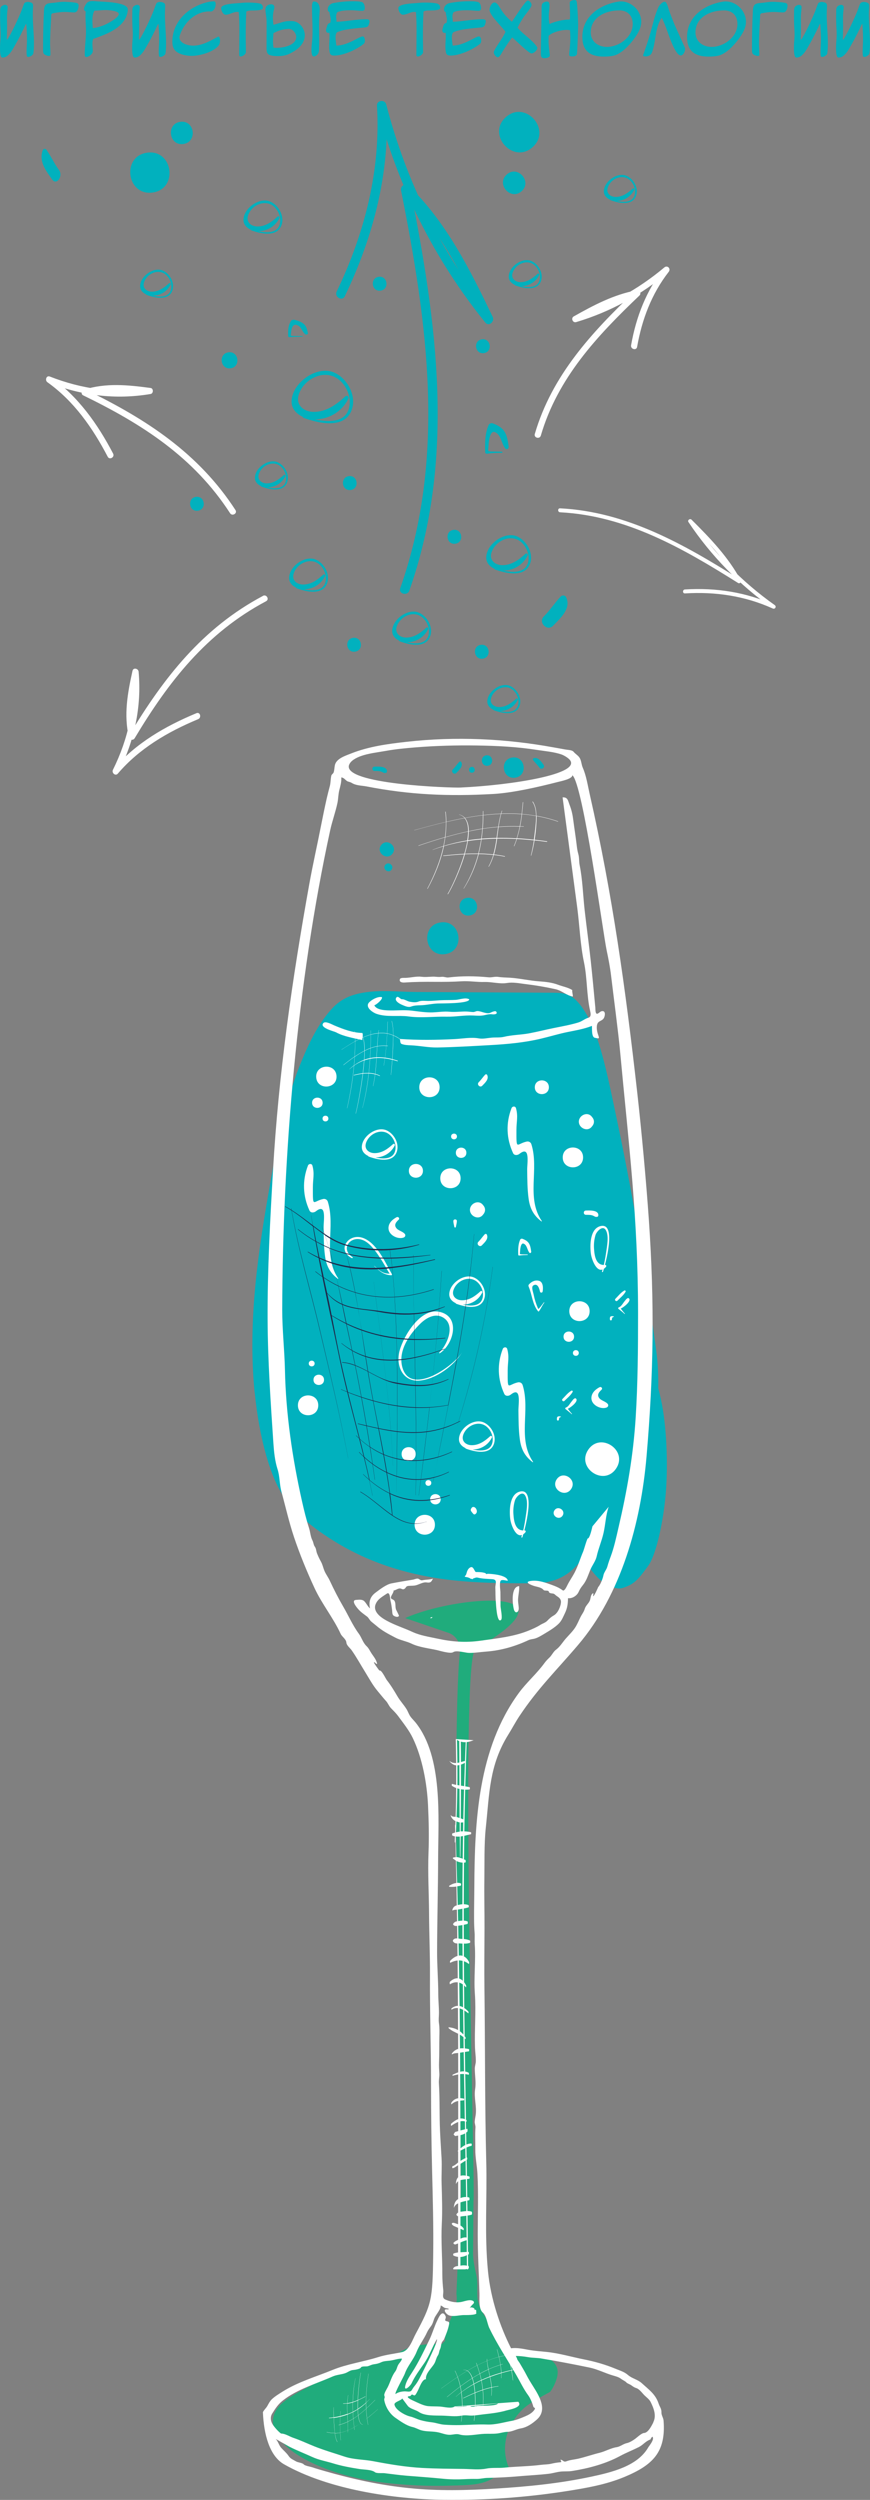 <?xml version="1.0" encoding="UTF-8"?> <svg xmlns="http://www.w3.org/2000/svg" id="_Слой_2" viewBox="0 0 237.36 681.58"><rect x="0" y="0" width="237.36" height="681.58" fill="#808080" stroke="none"/> <defs> <style>.cls-1,.cls-2,.cls-3,.cls-4,.cls-5,.cls-6{stroke-width:0px;}.cls-1,.cls-3{fill:#fff;}.cls-2{fill:#01b1be;}.cls-3{fill-rule:evenodd;}.cls-4{fill:#1f2849;}.cls-5{fill:#00b0bd;}.cls-6{fill:#20ac7c;}</style> </defs> <g id="_Слой_1-2"> <path class="cls-2" d="M9.08,14.6c-.07.43-.91.94-1.38.92-.27-.02-.38-.14-.4-.41-.13-1.21.02-2.5.05-3.73.04-1.49-.04-2.97-.15-4.47,0-.04-.04-.41-.09-.41h-.02c-.89,1.85-1.78,3.73-2.81,5.51-.47.81-.94,1.76-1.56,2.49-.56.65-1.14,1.22-2.09,1.19C-.13,15.65,0,12.84.02,12.3c.02-.88.15-1.76.16-2.65.02-.94-.07-1.89-.11-2.83-.04-1.13-.05-2.27-.02-3.4.02-.76-.11-1.48.64-1.89.24-.13.49-.23.76-.22.33.02.65.27.64.61-.02.79-.16,1.58-.18,2.38-.02.92.02,1.85.02,2.77,0,1.19-.04,2.34-.07,3.53,0,.09,0,.2.04.29.96-1.17,3.3-6.27,3.96-7.98.16-.41.62-1.84.83-2.09.2-.23.76-.34,1.07-.29.78.11,1.29.25,1.27,1.12-.02.5-.05.99-.07,1.49-.09,3.19.38,6.37.29,9.54-.02.63-.05,1.3-.16,1.91Z"></path> <path class="cls-2" d="M20.26,3.39c-.82,0-1.62-.13-2.43-.13-1.2,0-2.38.14-3.54.38l-.29.25c-.13,2.7-.33,5.42-.33,8.14,0,.85.09,1.69.09,2.54,0,.36.07.68-.4.68-.51,0-1.43-.32-1.54-.88-.07-.32-.07-.68-.07-1.03,0-3.49.07-6.99.25-10.48.11-2.12,1.11-1.93,2.83-2.12.83-.11,1.67-.25,2.52-.25.65,0,3.3.11,3.78.41.25.16.31.32.31.61,0,.74-.29,1.87-1.18,1.87Z"></path> <path class="cls-2" d="M34.54,4.27c-1.34,3.64-5.79,5.15-9.15,6.36-.13.45-.18.9-.18,1.37,0,.65.11,1.3.11,1.94,0,.76-1.07,1.6-1.8,1.6-.38,0-.4-.49-.4-.76,0-2.09.34-4.14.34-6.23,0-1.37-.13-2.75-.13-4.12,0-.43.02-.88.05-1.31-.27-.13-.47-.36-.47-.67,0-.41.4-1.13.65-1.48.45-.59.98-.68,1.69-.68.47,0,.96.05,1.43.09,1.49.11,8.19.18,8.19,2.18,0,.56-.14,1.19-.34,1.71ZM28.98,2.74c-1.07,0-2.16.13-3.23.18-.45.83-.54,1.78-.54,2.7,0,.68.05,1.35.11,2.03,1.04-.07,2.05-.4,3.01-.77.91-.36,4.09-2.03,4.09-3.06,0-.86-2.8-1.08-3.43-1.08Z"></path> <path class="cls-2" d="M45.14,14.6c-.07.43-.91.94-1.38.92-.27-.02-.38-.14-.4-.41-.13-1.21.02-2.5.05-3.73.04-1.49-.04-2.97-.15-4.47,0-.04-.04-.41-.09-.41h-.02c-.89,1.85-1.78,3.73-2.81,5.51-.47.81-.94,1.76-1.56,2.49-.56.65-1.14,1.22-2.09,1.19-.76-.04-.63-2.84-.62-3.38.02-.88.15-1.76.16-2.65.02-.94-.07-1.89-.11-2.83-.04-1.13-.05-2.27-.02-3.4.02-.76-.11-1.48.64-1.89.24-.13.49-.23.76-.22.33.02.65.27.64.61-.02.79-.16,1.58-.18,2.38-.02.92.02,1.85.02,2.77,0,1.19-.04,2.34-.07,3.53,0,.09,0,.2.04.29.96-1.17,3.3-6.27,3.96-7.98.16-.41.62-1.84.83-2.09.2-.23.76-.34,1.07-.29.78.11,1.29.25,1.27,1.12-.02.5-.05.99-.07,1.49-.09,3.19.38,6.37.29,9.54-.02.63-.05,1.3-.16,1.91Z"></path> <path class="cls-2" d="M59.6,12.46c-1.4,1.75-5.12,2.77-7.3,2.77-1.33,0-3.07-.31-4.14-1.12-.91-.68-1.14-1.67-1.14-2.75,0-5.15,3.87-9,8.59-10.5.89-.29,1.83-.49,2.76-.49.4,0,.47.43.47.74,0,.79-.34,1.8-1.2,2.02-.13.04-.31-.02-.44-.02-3.87,0-6.85,2.9-8.08,6.34-.09.25-.16.5-.16.77,0,1.62,2.4,2.23,3.69,2.23,2.51,0,4.65-1.28,6.77-2.41.05-.04.11-.05.18-.05.38,0,.42.77.42,1.03,0,.52-.07,1.01-.42,1.44Z"></path> <path class="cls-2" d="M71.25,2.63c-.67.23-1.87.23-2.6.23-.51,0-.98.05-1.45.29-.13,2.36-.16,4.74-.16,7.09,0,1.31.05,2.65.05,3.96,0,.58-.89,1.21-1.43,1.21-.27,0-.4-.18-.4-.43,0-2.14.05-4.29.05-6.43,0-1.75-.02-3.49-.16-5.24-.16-.05-.33-.07-.49-.07-1.09,0-1.98.77-3.07.77-.76,0-1.25-1.15-1.25-1.78,0-1.24,4.07-1.3,4.98-1.39.71-.07,1.42-.14,2.12-.14,1.11,0,2.32.02,3.4.25.53.11.89.54.89,1.08,0,.36-.15.49-.47.59Z"></path> <path class="cls-2" d="M78.86,14.71c-.98.47-2.09.59-3.16.59-.64,0-2-.09-2.47-.49-.51-.41-.51-1.19-.51-1.78,0-2,.02-3.98.02-5.98,0-1.13.02-1.76-.15-2.77-.07-.43-.18-1.4-.18-1.75,0-.74.58-1.26,1.33-1.35.83-.09,1.34.34,1.02,1.35-.15.43-.31,1.57-.31,2.02,0,.74.04,1.48.16,2.2,1.85-.43,3-1.21,5.39-.97,1.74.16,3.16,2.05,3.16,3.82,0,2.52-2.22,4.14-4.3,5.11ZM78.68,7.87c-2.2.18-2.76.56-4.07,1.15-.07.65-.13,1.64-.13,2.29,0,.56.04,1.13.15,1.69.29.02.58.04.87.04,1.8,0,5.32-.65,5.32-2.99,0-1.08-1.07-2.27-2.14-2.18ZM87.14,4.09c-.15,2.27-.05,4.54-.05,6.81,0,.88,0,1.75-.04,2.63-.04.86-.27,1.42-1.11,1.8-.09.04-.2.07-.31.07-.65,0-.65-1.3-.65-1.73,0-1.13.18-2.25.25-3.38.02-.61.04-1.22.04-1.84,0-2.14-.15-4.3-.15-6.45,0-.34,0-1.6.51-1.6,1.2,0,1.6,1.12,1.6,2.12,0,.52-.05,1.04-.09,1.57Z"></path> <path class="cls-2" d="M100.78,6.16c-.24.9-.31,1.22-1.33,1.33-2.2.23-5.54.4-7.5,1.31-.35.38-.4.92-.4,1.4,0,.76.16,1.5.22,2.23,3.05.02,6.23-2.5,7.17-2.5.49,0,.62.77.62,1.13,0,.38-.07.68-.38.94-1.92,1.53-5.48,3.15-7.97,3.15-1.16,0-1.25-.52-1.36-1.51-.04-.32-.05-.67-.05-.99,0-.97.11-1.94.11-2.92,0-.27-.02-.54-.04-.81-.09.04-.2.05-.29.05-.42,0-.62-.32-.62-.7,0-.27.09-.52.16-.77.18-.58.24-1.13.94-1.24.11-.25.16-.54.16-.81,0-.74-.29-1.44-.34-2.18-.33-.07-.47-.4-.47-.7,0-.88.69-1.57,1.54-1.73,1.67-.32,3.43-.5,5.14-.5.78,0,1.98-.02,2.71.25.51.18.73,1.08.73,1.55,0,.52-.16.81-.73.81-1,0-2-.16-3-.16-1.13,0-2.76.04-3.78.54-.2.32-.31.72-.31,1.1,0,.5.11,1.01.11,1.51,2.71-.09,5.36-.7,8.06-.7.42,0,.94.04.94.58,0,.11-.02.23-.05.34Z"></path> <path class="cls-2" d="M119.59,2.63c-.67.23-1.87.23-2.6.23-.51,0-.98.05-1.45.29-.13,2.36-.16,4.74-.16,7.09,0,1.31.05,2.65.05,3.96,0,.58-.89,1.21-1.43,1.21-.27,0-.4-.18-.4-.43,0-2.14.05-4.29.05-6.43,0-1.75-.02-3.49-.16-5.24-.16-.05-.33-.07-.49-.07-1.09,0-1.98.77-3.07.77-.76,0-1.25-1.15-1.25-1.78,0-1.24,4.07-1.3,4.98-1.39.71-.07,1.42-.14,2.12-.14,1.11,0,2.32.02,3.4.25.53.11.89.54.89,1.08,0,.36-.15.49-.47.59Z"></path> <path class="cls-2" d="M132.5,6.16c-.24.9-.31,1.22-1.33,1.33-2.2.23-5.54.4-7.5,1.31-.35.38-.4.92-.4,1.4,0,.76.16,1.5.22,2.23,3.05.02,6.23-2.5,7.17-2.5.49,0,.62.77.62,1.13,0,.38-.07.68-.38.94-1.92,1.53-5.48,3.15-7.97,3.15-1.16,0-1.25-.52-1.36-1.51-.04-.32-.05-.67-.05-.99,0-.97.11-1.94.11-2.92,0-.27-.02-.54-.04-.81-.09.04-.2.05-.29.05-.42,0-.62-.32-.62-.7,0-.27.09-.52.16-.77.18-.58.24-1.13.94-1.24.11-.25.16-.54.16-.81,0-.74-.29-1.44-.34-2.18-.33-.07-.47-.4-.47-.7,0-.88.69-1.57,1.54-1.73,1.67-.32,3.43-.5,5.14-.5.78,0,1.98-.02,2.71.25.51.18.73,1.08.73,1.55,0,.52-.16.81-.73.81-1,0-2-.16-3-.16-1.13,0-2.76.04-3.78.54-.2.32-.31.72-.31,1.1,0,.5.11,1.01.11,1.51,2.71-.09,5.36-.7,8.06-.7.42,0,.94.04.94.58,0,.11-.02.23-.05.34Z"></path> <path class="cls-2" d="M145,14.57c-.73,0-4.38-3.67-5.27-4.36-.91,1.15-1.69,2.38-2.47,3.62-.33.52-.62,1.12-1.04,1.58-.11.13-.22.2-.38.2-.58,0-1.12-.83-1.12-1.35,0-.13.04-.25.09-.36.89-1.82,2.31-3.35,3.1-5.24-.96-1.37-4.36-4.5-4.36-6.01,0-.67.58-1.98,1.36-1.98s1.49,1.49,1.87,2.07c.8,1.19,1.76,2.3,2.89,3.19.56-.79,3.7-5.78,4.29-5.78.54,0,1.07.72,1.07,1.22,0,.59-1.49,2.36-1.91,2.93-.73,1.03-1.38,2.12-1.92,3.26,1.58,1.89,3.87,3.17,5.28,5.19.07.09.11.2.11.31,0,.65-.96,1.51-1.6,1.51Z"></path> <path class="cls-2" d="M157.36,14.87c-.18.45-.84.52-1.25.52-.27,0-.82-.04-.82-.41,0-.59.09-1.19.15-1.78.09-.95.16-1.89.16-2.84,0-.7-.04-1.42-.09-2.12-.29-.05-.6-.09-.89-.09-1.45,0-3.83.59-4.92,1.58-.04.43-.04.86-.04,1.3,0,1.3.18,2.58.33,3.85,0,.07.02.13.02.2,0,.68-1.07.79-1.58.79-.76,0-.87-.56-.87-1.19,0-4,.2-8.01.2-12.01,0-.45-.02-.97.09-1.4.13-.56.87-.85,1.4-.85.6,0,.67.59.67,1.06,0,1.03-.2,2.05-.2,3.08,0,.67.09,1.33.18,1.98,1.65-.72,3.74-1.22,5.56-1.22.05-.36.07-.74.07-1.1,0-1.15-.09-2.29-.09-3.44,0-.56.82-.77,1.27-.77.29,0,.42.02.58.27.22.36.44,5.58.44,6.39,0,.94-.2,7.81-.36,8.21Z"></path> <path class="cls-2" d="M172.81,10.82c-1.24,1.66-3.38,3.93-5.48,4.38-.85.18-1.74.23-2.62.23-3.69,0-5.83-1.53-5.83-5.37,0-5.58,4.76-8.82,9.86-9.62.22-.04.45-.05.67-.05,2.98,0,5.54,2.61,5.54,5.55,0,1.84-1.07,3.46-2.14,4.88ZM168.89,2.84c-3.69,0-7.72,1.86-7.72,6.01,0,2.48,2.02,3.94,4.39,3.94,3.34,0,7.06-2.68,7.06-6.21,0-2.34-1.36-3.75-3.74-3.75Z"></path> <path class="cls-2" d="M185.71,15.12c-1.54,0-3.43-6.09-3.94-7.42-.36-.97-.74-1.93-1.23-2.85-1.65,2.25-1.6,5.85-2.36,8.5-.11.4-.25.94-.47,1.28-.34.54-1.02.76-1.63.76-.2,0-.62-.02-.62-.32,0-.05.02-.11.04-.16.74-2.05,1.43-4.12,2.03-6.23.62-2.2,1.11-4.55,2.07-6.64.27-.58,1.05-1.57,1.74-1.57.6,0,.96,1.69,1.13,2.16,1.2,3.58,2.87,6.93,4.39,10.37.05.11.07.22.07.34,0,.61-.47,1.78-1.22,1.78Z"></path> <path class="cls-2" d="M201.38,10.82c-1.24,1.66-3.38,3.93-5.48,4.38-.85.18-1.74.23-2.62.23-3.69,0-5.83-1.53-5.83-5.37,0-5.58,4.76-8.82,9.86-9.62.22-.04.45-.05.67-.05,2.98,0,5.54,2.61,5.54,5.55,0,1.84-1.07,3.46-2.14,4.88ZM197.46,2.84c-3.69,0-7.72,1.86-7.72,6.01,0,2.48,2.02,3.94,4.39,3.94,3.34,0,7.06-2.68,7.06-6.21,0-2.34-1.36-3.75-3.74-3.75Z"></path> <path class="cls-2" d="M213.67,3.39c-.82,0-1.62-.13-2.43-.13-1.2,0-2.38.14-3.54.38l-.29.25c-.13,2.7-.33,5.42-.33,8.14,0,.85.09,1.69.09,2.54,0,.36.07.68-.4.68-.51,0-1.43-.32-1.54-.88-.07-.32-.07-.68-.07-1.03,0-3.49.07-6.99.25-10.48.11-2.12,1.11-1.93,2.83-2.12.83-.11,1.67-.25,2.52-.25.65,0,3.3.11,3.78.41.25.16.31.32.31.61,0,.74-.29,1.87-1.18,1.87Z"></path> <path class="cls-2" d="M225.69,14.6c-.07.43-.91.94-1.38.92-.27-.02-.38-.14-.4-.41-.13-1.21.02-2.5.05-3.73.04-1.49-.04-2.97-.15-4.47,0-.04-.04-.41-.09-.41h-.02c-.89,1.85-1.78,3.73-2.81,5.51-.47.81-.94,1.76-1.56,2.49-.56.65-1.14,1.22-2.09,1.19-.76-.04-.63-2.84-.62-3.38.02-.88.15-1.76.16-2.65.02-.94-.07-1.89-.11-2.83-.04-1.13-.05-2.27-.02-3.4.02-.76-.11-1.48.64-1.89.24-.13.49-.23.76-.22.33.02.65.27.64.61-.02.79-.16,1.58-.18,2.38-.02.92.02,1.85.02,2.77,0,1.19-.04,2.34-.07,3.53,0,.09,0,.2.04.29.96-1.17,3.3-6.27,3.96-7.98.16-.41.62-1.84.83-2.09.2-.23.76-.34,1.07-.29.78.11,1.29.25,1.27,1.12-.02.5-.05.99-.07,1.49-.09,3.19.38,6.37.29,9.54-.02.63-.05,1.3-.16,1.91Z"></path> <path class="cls-2" d="M237.18,14.6c-.07.43-.91.94-1.38.92-.27-.02-.38-.14-.4-.41-.13-1.21.02-2.5.05-3.73.04-1.49-.04-2.97-.15-4.47,0-.04-.04-.41-.09-.41h-.02c-.89,1.85-1.78,3.73-2.81,5.51-.47.81-.94,1.76-1.56,2.49-.56.65-1.14,1.22-2.09,1.19-.76-.04-.63-2.84-.62-3.38.02-.88.15-1.76.16-2.65.02-.94-.07-1.89-.11-2.83-.04-1.13-.05-2.27-.02-3.4.02-.76-.11-1.48.64-1.89.24-.13.49-.23.76-.22.33.02.65.27.64.61-.02.79-.16,1.58-.18,2.38-.02.92.02,1.85.02,2.77,0,1.19-.04,2.34-.07,3.53,0,.09,0,.2.04.29.96-1.17,3.3-6.27,3.96-7.98.16-.41.62-1.84.83-2.09.2-.23.76-.34,1.07-.29.78.11,1.29.25,1.27,1.12-.02.5-.05.99-.07,1.49-.09,3.19.38,6.37.29,9.54-.02.63-.05,1.3-.16,1.91Z"></path> <path class="cls-2" d="M80.91,160.39c2.62.95,7.33,2.08,8.42-1.63.7-2.39-.96-5.25-3.15-6.18-3-1.28-7.32,1.85-7.3,5.04,0,1.82,1.91,2.88,3.5,3.01,2.64.2,5.11-1.14,6.3-3.54.17-.34-.24-.66-.52-.4-1.55,1.43-3.3,2.69-5.48,2.68-1.71-.01-3.12-1.18-2.57-2.96.85-2.72,4.28-4.41,6.69-2.77,1.6,1.09,2.53,3.42,1.91,5.29-1.01,3.06-5.62,1.89-7.73,1.2-.17-.05-.24.2-.07.26h0Z"></path> <path class="cls-2" d="M82.77,113.91c4.15,1.51,11.61,3.29,13.32-2.57,1.1-3.79-1.52-8.31-4.98-9.79-4.75-2.02-11.59,2.93-11.56,7.99.01,2.88,3.02,4.56,5.53,4.76,4.18.32,8.1-1.81,9.97-5.6.27-.54-.37-1.05-.82-.64-2.46,2.26-5.22,4.26-8.67,4.24-2.71-.02-4.94-1.87-4.06-4.69,1.35-4.3,6.78-6.98,10.59-4.38,2.53,1.73,4.01,5.42,3.03,8.38-1.6,4.84-8.9,2.99-12.24,1.89-.27-.09-.37.32-.11.41h0Z"></path> <path class="cls-2" d="M71.28,132.65c2.22.81,6.22,1.76,7.13-1.38.59-2.03-.82-4.45-2.67-5.24-2.54-1.08-6.21,1.57-6.19,4.28,0,1.54,1.62,2.44,2.96,2.55,2.24.17,4.34-.97,5.34-3,.14-.29-.2-.56-.44-.34-1.32,1.21-2.79,2.28-4.64,2.27-1.45,0-2.64-1-2.17-2.51.72-2.3,3.63-3.74,5.67-2.35,1.35.92,2.15,2.9,1.62,4.49-.86,2.59-4.76,1.6-6.55,1.01-.14-.05-.2.17-.06.22h0Z"></path> <path class="cls-2" d="M140.53,77.79c2.22.81,6.22,1.76,7.13-1.38.59-2.03-.82-4.45-2.67-5.24-2.54-1.08-6.21,1.57-6.19,4.28,0,1.54,1.62,2.44,2.96,2.55,2.24.17,4.34-.97,5.34-3,.14-.29-.2-.56-.44-.34-1.32,1.21-2.79,2.28-4.64,2.27-1.45,0-2.64-1-2.17-2.51.72-2.3,3.63-3.74,5.67-2.35,1.35.92,2.15,2.9,1.62,4.49-.86,2.59-4.76,1.6-6.55,1.01-.14-.05-.2.17-.06.22h0Z"></path> <path class="cls-2" d="M166.48,54.55c2.22.81,6.22,1.76,7.13-1.38.59-2.03-.82-4.45-2.67-5.24-2.54-1.08-6.21,1.57-6.19,4.28,0,1.54,1.62,2.44,2.96,2.55,2.24.17,4.34-.97,5.34-3,.14-.29-.2-.56-.44-.34-1.32,1.21-2.79,2.28-4.64,2.27-1.45,0-2.64-1-2.17-2.51.72-2.3,3.63-3.74,5.67-2.35,1.35.92,2.15,2.9,1.62,4.49-.86,2.59-4.76,1.6-6.55,1.01-.14-.05-.2.17-.06.22h0Z"></path> <path class="cls-2" d="M39.96,80.39c2.22.81,6.22,1.76,7.13-1.38.59-2.03-.82-4.45-2.67-5.24-2.54-1.08-6.21,1.57-6.19,4.28,0,1.54,1.62,2.44,2.96,2.55,2.24.17,4.34-.97,5.34-3,.14-.29-.2-.56-.44-.34-1.32,1.21-2.79,2.28-4.64,2.27-1.45,0-2.64-1-2.17-2.51.72-2.3,3.63-3.74,5.67-2.35,1.35.92,2.15,2.9,1.62,4.49-.86,2.59-4.76,1.6-6.55,1.01-.14-.05-.2.17-.06.22h0Z"></path> <path class="cls-2" d="M134.68,193.63c2.22.81,6.22,1.76,7.13-1.38.59-2.03-.82-4.45-2.67-5.24-2.54-1.08-6.21,1.57-6.19,4.28,0,1.54,1.62,2.44,2.96,2.55,2.24.17,4.34-.97,5.34-3,.14-.29-.2-.56-.44-.34-1.32,1.21-2.79,2.28-4.64,2.27-1.45,0-2.64-1-2.17-2.51.72-2.3,3.63-3.74,5.67-2.35,1.35.92,2.15,2.9,1.62,4.49-.86,2.59-4.76,1.6-6.55,1.01-.14-.05-.2.17-.06.22h0Z"></path> <path class="cls-2" d="M109.03,174.85c2.62.95,7.33,2.08,8.42-1.63.7-2.39-.96-5.25-3.15-6.18-3-1.28-7.32,1.85-7.3,5.04,0,1.82,1.91,2.88,3.5,3.01,2.64.2,5.11-1.14,6.3-3.54.17-.34-.24-.66-.52-.4-1.55,1.43-3.3,2.69-5.48,2.68-1.71-.01-3.12-1.18-2.57-2.96.85-2.72,4.28-4.41,6.69-2.77,1.6,1.09,2.53,3.42,1.91,5.29-1.01,3.06-5.62,1.89-7.73,1.2-.17-.05-.24.2-.07.26h0Z"></path> <path class="cls-2" d="M68.46,62.77c2.62.95,7.33,2.08,8.42-1.63.7-2.39-.96-5.25-3.15-6.18-3-1.28-7.32,1.85-7.3,5.04,0,1.82,1.91,2.88,3.5,3.01,2.64.2,5.11-1.14,6.3-3.54.17-.34-.24-.66-.52-.4-1.55,1.43-3.3,2.69-5.48,2.68-1.71-.01-3.12-1.18-2.57-2.96.85-2.72,4.28-4.41,6.69-2.77,1.6,1.09,2.53,3.42,1.91,5.29-1.01,3.06-5.62,1.89-7.73,1.2-.17-.05-.24.2-.07.26h0Z"></path> <path class="cls-2" d="M135.01,155.25c3.02,1.1,8.45,2.39,9.7-1.87.8-2.76-1.11-6.05-3.63-7.13-3.46-1.47-8.44,2.13-8.42,5.82.01,2.1,2.2,3.32,4.03,3.47,3.04.23,5.9-1.32,7.26-4.08.19-.39-.27-.77-.6-.46-1.79,1.64-3.8,3.1-6.31,3.09-1.97-.01-3.6-1.36-2.96-3.41.98-3.13,4.94-5.08,7.71-3.19,1.84,1.26,2.92,3.95,2.21,6.1-1.16,3.53-6.48,2.17-8.91,1.38-.19-.06-.27.23-.08.3h0Z"></path> <path class="cls-2" d="M136.89,123.14c-.69-.01-1.37-.02-2.06-.03-1.97-.03-1.66.03-1.57-1.28.03-.51.19-4.76,1.84-3.99,1.66.77,1.67,3.13,2.79,4.45.39.46.96-.05.89-.52-.47-3.41-.95-5.1-4.36-6.35-.38-.14-.95.08-1.11.46-1.01,2.3-1.02,4.94-.93,7.42,0,.29.25.44.52.4,1.35-.22,2.65-.22,4.01-.24.21,0,.21-.32,0-.33h0Z"></path> <path class="cls-2" d="M82.43,91.62c-.58,0-1.15-.01-1.72-.02-1.65-.02-1.39.01-1.32-.73.02-.29.16-2.72,1.54-2.28,1.39.44,1.4,1.79,2.34,2.54.33.26.8-.03.74-.3-.4-1.95-.79-2.91-3.66-3.63-.32-.08-.79.05-.93.26-.85,1.32-.86,2.82-.78,4.24,0,.17.21.25.43.23,1.13-.12,2.23-.12,3.36-.14.18,0,.18-.18,0-.19h0Z"></path> <path class="cls-1" d="M152.8,139.67c18.12.94,33.55,9.85,48.56,19.27.47.3.98-.28.74-.74-3.43-6.36-8.33-11.44-13.42-16.51-.42-.42-1.2.13-.85.65,6.19,9.26,13.91,17.12,22.99,23.56l.54-.93c-7.81-3.52-15.97-4.78-24.49-4.26-.69.04-.69,1.12,0,1.08,8.31-.51,16.33.67,23.95,4.11.63.29,1.12-.53.54-.93-8.94-6.34-16.51-14.05-22.6-23.17l-.85.65c5.01,4.99,9.86,10.02,13.25,16.29l.74-.74c-15.18-9.53-30.78-18.47-49.1-19.41-.69-.04-.69,1.04,0,1.08h0Z"></path> <path class="cls-1" d="M147.55,118.77c4.58-15.7,15.34-27.18,26.9-38.19.66-.63-.04-1.57-.83-1.42-6.22,1.17-11.62,4.03-17.09,7.11-.83.47-.28,1.83.66,1.55,9.37-2.8,17.76-7.43,25.25-13.7l-1.2-1.2c-4.89,6.27-7.68,13.41-9.06,21.21-.19,1.07,1.45,1.53,1.64.45,1.32-7.46,3.93-14.44,8.62-20.46.67-.86-.35-1.92-1.2-1.2-7.28,6.1-15.4,10.54-24.5,13.26l.66,1.55c5.32-2.99,10.63-5.79,16.68-6.93l-.83-1.42c-11.78,11.22-22.67,22.96-27.34,38.94-.31,1.05,1.33,1.5,1.64.45h0Z"></path> <path class="cls-1" d="M71.74,162.47c-16.47,8.74-27.07,22.28-36.48,37.98l1.55.2c-1.37-5.89-.31-11.48.97-17.28l-1.67-.23c.83,9.44-1.1,18.28-5.3,26.75-.4.81.67,1.81,1.34,1.03,5.85-6.86,13.66-11.41,21.9-14.84,1-.41.56-2.06-.45-1.64-8.51,3.54-16.6,8.19-22.65,15.28l1.34,1.03c4.32-8.71,6.39-17.88,5.53-27.61-.08-.89-1.45-1.23-1.67-.23-1.35,6.11-2.42,11.99-.97,18.18.17.73,1.19.81,1.55.2,9.27-15.47,19.62-28.75,35.87-37.37.97-.51.11-1.98-.86-1.47h0Z"></path> <path class="cls-1" d="M64.25,139.08c-10.06-15.53-24.35-24.79-40.69-32.74l-.2,1.55c5.76-1.82,11.41-1.26,17.29-.46v-1.64c-9.31,1.57-18.3.3-27.06-3.13-.96-.38-1.38,1.04-.66,1.55,7.27,5.17,12.37,12.49,16.46,20.32.51.97,1.98.11,1.47-.86-4.23-8.1-9.56-15.58-17.07-20.93l-.66,1.55c9.07,3.56,18.33,4.75,27.96,3.13.8-.13.82-1.53,0-1.64-6.19-.83-12.15-1.44-18.2.46-.65.2-.9,1.22-.2,1.55,16.05,7.8,30.18,16.84,40.08,32.13.59.92,2.07.06,1.47-.86h0Z"></path> <path class="cls-5" d="M111.68,161.02c12.71-36.16,7.52-73.12.21-109.79l-2.14,1.25c10.16,9.92,16.4,22.58,22.47,35.22l2.01-1.55c-13.75-16.96-23.38-36.6-28.87-57.71-.36-1.37-2.6-1.13-2.51.34,1.06,17.66-3.37,34.86-10.99,50.7-.71,1.48,1.5,2.78,2.21,1.29,7.81-16.24,12.42-33.89,11.34-51.99l-2.51.34c5.6,21.56,15.49,41.52,29.52,58.84.97,1.2,2.6-.33,2.01-1.55-6.17-12.84-12.56-25.67-22.87-35.74-.96-.93-2.38.02-2.14,1.25,7.23,36.25,12.36,72.67-.21,108.43-.55,1.56,1.92,2.23,2.47.68h0Z"></path> <path class="cls-2" d="M145.27,40.16c5.37-4.7-1.85-12.95-7.22-8.26-5.37,4.7,1.85,12.95,7.22,8.26h0Z"></path> <path class="cls-2" d="M142.29,52.15c2.99-2.61-1.03-7.21-4.02-4.59s1.03,7.21,4.02,4.59h0Z"></path> <path class="cls-2" d="M40.13,41.63c-7.06.99-5.54,11.85,1.52,10.86,7.07-.99,5.54-11.85-1.52-10.86h0Z"></path> <path class="cls-2" d="M49.18,33.22c-3.93.55-3.08,6.6.85,6.04s3.08-6.6-.85-6.04h0Z"></path> <path class="cls-2" d="M131.18,175.81c-2.45.34-1.93,4.12.53,3.77s1.93-4.12-.53-3.77h0Z"></path> <path class="cls-2" d="M131.48,92.51c-2.45.34-1.93,4.12.53,3.77s1.93-4.12-.53-3.77h0Z"></path> <path class="cls-2" d="M103.31,75.47c-2.45.34-1.93,4.12.53,3.77s1.93-4.12-.53-3.77h0Z"></path> <path class="cls-2" d="M53.46,135.47c-2.45.34-1.93,4.12.53,3.77s1.93-4.12-.53-3.77h0Z"></path> <path class="cls-2" d="M96.34,173.9c-2.45.34-1.93,4.12.53,3.77s1.93-4.12-.53-3.77h0Z"></path> <path class="cls-2" d="M123.7,144.47c-2.45.34-1.93,4.12.53,3.77s1.93-4.12-.53-3.77h0Z"></path> <path class="cls-2" d="M95.16,129.82c-2.45.34-1.93,4.12.53,3.77s1.93-4.12-.53-3.77h0Z"></path> <path class="cls-2" d="M62.32,96.06c-2.83.4-2.22,4.75.61,4.35s2.22-4.75-.61-4.35h0Z"></path> <path class="cls-6" d="M122.27,445.14c2.12.72,3.46,2.84,3.22,5.1-2.62,24.65.71,143.44.2,148.6l-1.17,26.61c.8,4.26-3.43,8.53-3.07,12.81-.33.25-.61.52-.82.81-.93-.05-1.87-.07-2.8-.02-3,.17-5.52.6-7.78,1.69-1.12.54-1.92,1.2-2.46,1.92-1.06.01-2.14.07-3.33.19-1.86.19-3.68.62-5.33,1.09-2.88.82-5.44,2-7.77,3.19-2.33,1.19-4.62,2.39-6.92,3.59-2.41,1.25-4.78,2.51-6.68,4-4.65,3.64-3.62,8.04.07,11.76,2.94,2.95,7.65,5.37,12.91,7.21,5.09,1.78,11.11,2.95,17.13,3.5,3.6.33,7.25.53,10.91.55,1.49,0,2.99-.01,4.48-.06,2.04-.06,4.32-.09,6.31-.34,3.36-.43,5.92-1.72,6.9-3.45.12-.21.2-.42.26-.63.75-.14,1.51-.31,2.28-.49v-.03c-.77-1.83-1.1-3.72-1.02-5.61.14-3.32,1.42-6.6,4.16-9.6,1.28-1.4,3.1-2.6,5.1-3.73,1-.57,2.01-1.13,3.05-1.68.44-.6.81-1.22,1.1-1.85.75-1.62,1.42-3.63.52-5.27-.77-1.42-2.5-2.61-4.97-3.34-1.62-.48-3.27-.67-5.05-.82-1.65-.14-3.3-.28-4.94-.42-.3-4.42-5.62-8.84-6.38-13.24-.39-2.28.11-4.56-.41-6.84-.51-2.22-1-4.44-.89-6.69l.1-13.48c.56-5.11-3.85-148.01.53-150.54,29.99-17.36-5.37-14.71-19.16-8.47l11.73,4Z"></path> <path class="cls-1" d="M127.4,618.62s0,.07,0,.1h.31c0-.06,0-.11,0-.17.03,0,.06-.01.09-.02.14-.03.14-.73,0-.76-.03,0-.06,0-.09-.01,0-1.01-.02-2.03-.03-3.04.06-.03.12-.05.18-.09.1-.06.09-.69-.02-.68-.06,0-.11,0-.17,0-.03-3.3-.08-6.6-.12-9.89.37-.06.75-.14,1.12-.24.15-.04.15-.78,0-.83-.38-.14-.76-.18-1.14-.18-.01-.94-.03-1.88-.04-2.83.17-.03.33-.07.5-.1.14-.03.14-.72,0-.76-.17-.05-.34-.07-.51-.1-.03-1.64-.05-3.28-.08-4.92.22-.03.43-.05.65-.08.11-.02.11-.59,0-.62-.16-.04-.39-.12-.66-.18-.02-1.45-.05-2.89-.07-4.34.03-.02.06-.04.09-.06.09-.05.08-.65-.02-.61-.03.01-.05.03-.08.04-.02-.91-.03-1.81-.05-2.72.45-.23.91-.42,1.36-.48.11-.01.11-.61,0-.62-.45-.05-.91.07-1.38.26,0-.49-.02-.97-.03-1.46-.01-.6-.02-1.2-.03-1.8.1-.07.2-.13.3-.21.12-.1.11-.86-.03-.82-.1.03-.19.05-.29.07-.01-.68-.02-1.35-.03-2.03.04.01.07.02.11.03.08.03.09-.43.02-.48-.04-.03-.09-.04-.13-.07-.07-4.14-.14-8.29-.2-12.43.31.04.62.08.93.18.09.03.1-.5.02-.54-.32-.19-.64-.29-.96-.34-.03-1.78-.05-3.56-.08-5.34.36-.06.72-.13,1.08-.17.11-.01.11-.6,0-.62-.34-.07-.71-.14-1.1-.18-.01-.91-.02-1.82-.04-2.73.06.06.13.11.19.18.09.1.1-.37.03-.47-.07-.11-.15-.21-.23-.31-.03-2.34-.06-4.67-.09-7.01.36.22.72.48,1.07.76.09.07.11-.39.03-.47-.37-.39-.74-.71-1.11-.96-.02-2.06-.04-4.11-.06-6.17.17.15.33.32.49.51.1.11.12-.39.06-.51-.18-.35-.36-.63-.55-.88-.02-1.9-.03-3.8-.04-5.71.44.16.88.4,1.32.74.11.09.14-.44.06-.57-.42-.77-.89-1.23-1.39-1.49,0-1.16-.01-2.32-.01-3.48.55.02,1.1-.02,1.66-.22.12-.04.11-.57,0-.62-.56-.27-1.11-.37-1.67-.42,0-1.29,0-2.58-.01-3.87.33-.07.67-.13,1.01-.24.13-.04.12-.64,0-.69-.34-.13-.68-.19-1.01-.2,0-1.1,0-2.21,0-3.31.43-.08.86-.18,1.29-.31.11-.04.11-.58,0-.62-.44-.17-.86-.23-1.29-.24,0-3.78.03-7.55.06-11.33.13-.01.25-.02.38-.05.13-.03.12-.64,0-.69-.13-.05-.25-.11-.38-.16.02-2.14.05-4.28.08-6.42.61-.14,1.22-.31,1.81-.43.1-.02.1-.53,0-.55-.59-.15-1.19-.21-1.8-.23.06-3.79.14-7.58.23-11.36.4,0,.8-.02,1.21-.07.11-.01.11-.6,0-.62-.39-.09-.79-.17-1.18-.23.1-4.02.23-8.04.38-12.05.63-.08,1.27-.27,1.9-.54l-4.87-.29c.06,2.16.09,4.34.11,6.52-.61.04-1.22-.07-1.8-.54-.01-.01-.02.05,0,.07.6.75,1.2,1.05,1.81,1.11.01,1.77,0,3.55,0,5.33-.38-.07-.76-.16-1.14-.28-.09-.03-.1.49-.02.54.39.25.77.44,1.16.6-.02,2.62-.07,5.24-.15,7.85-.43-.05-1,.02-1.31-.46-.04-.06-.04.15-.02.19.27.74.79,1.17,1.17,1.36.04.02.07.03.11.05-.02.49-.04.98-.06,1.47,0-.12,0-.24-.01-.36,0-.12-.06-.08-.05.03.01.42.02.84.03,1.26,0,.25-.02.5-.03.75-.24.07-.48.12-.72.21-.11.04-.11.57,0,.62.23.1.45.16.68.21-.02.46-.03.92-.05,1.38-.01.28.12.52.14.15.02-.24.03-.48.04-.71.04,1.62.08,3.24.12,4.85-.25,0-.5.03-.76.12-.04.01-.05.25,0,.27.27.15.53.37.79.56.05,2.02.09,4.05.13,6.08-.66.07-1.32.35-1.96.76-.04.03-.04.27,0,.27.66.07,1.32.03,1.97-.06.03,1.71.07,3.42.09,5.13-.44.12-.95.36-1.19,1.18-.02.07-.01.26.04.23.36-.22.78-.22,1.18-.23.02,1.06.04,2.11.05,3.16-.37.06-.74.19-1.05.67-.03.05-.04.22,0,.27.34.38.7.37,1.07.32.02,1.14.03,2.27.04,3.41-.43-.03-.87.03-1.16.47-.04.06-.05.25-.01.32.29.5.75.58,1.19.59.01,1.13.03,2.26.04,3.39-.7.21-1.4.7-2,1.34-.09.09-.07.59.04.53.67-.34,1.33-.55,1.98-.62.02,1.62.03,3.24.04,4.85-.71-.05-1.43.31-2.13.95-.11.1-.09.75.05.67.68-.42,1.39-.6,2.09-.51.02,2.14.04,4.28.05,6.41-.58,0-1.17.22-1.76.7-.06.05-.04.38.02.33.58-.37,1.16-.49,1.74-.42.01,2,.02,4,.03,6-.84-.49-1.71-.69-2.56-.78-.05,0-.05.24,0,.27.84.72,1.71,1.06,2.57,1.5,0,1.37.01,2.75.02,4.13-.62.19-1.2.56-1.7,1.24-.04.05-.04.31.02.27.51-.36,1.13-.34,1.68-.39,0,1.76,0,3.52.01,5.28-.5.17-1.01.41-1.52.64-.05.02-.05.29,0,.28.51-.15,1.01-.26,1.52-.35,0,2.16,0,4.33,0,6.49-.65.09-1.29.4-1.86,1.19-.07.09-.06.56.03.47.6-.56,1.21-.8,1.83-.91,0,1.65,0,3.29,0,4.94-.65.23-1.28.68-1.92,1.23-.1.08-.08.69.04.6.61-.45,1.24-.82,1.88-1.05,0,.83,0,1.66,0,2.49-.26.08-.52.15-.78.22-.2.05-.25.44-.44.55-.03.02-.03.2,0,.2.18.04.24.4.43.37.26-.04.52-.08.78-.13,0,1.35,0,2.69,0,4.04-.02.02-.04.03-.06.05-.04.04-.04.29,0,.27.01,0,.03-.01.05-.02,0,1,0,2,0,3-.5.41-1.02.89-1.53,1.01-.1.02-.1.56,0,.55.5-.05,1.02-.52,1.51-.8,0,0,.01,0,.02-.01,0,1.09,0,2.19,0,3.28-.34.35-.58.91-.61,1.81,0,.02,0,.05.01.03.18-.36.38-.58.6-.75,0,1.62,0,3.24,0,4.86-.51.31-1.06.86-1.16,2.25,0,.03,0,.12.03.08.25-.64.7-.97,1.13-1.18,0,.84,0,1.67,0,2.51-.16.11-.32.25-.45.49-.02.04-.02.16,0,.19.13.2.28.3.44.36,0,.72,0,1.45,0,2.17-.12-.05-.25-.09-.37-.13-.42-.12-.89-.42-1.3-.17-.05.03-.04.28,0,.33.38.49.85.55,1.27.77.13.07.27.11.4.17,0,1.09,0,2.17,0,3.26-.21.11-.41.21-.62.32-.11.05-.54.33-.58.54,0-.05,0-.22-.04-.14-.18.48.46.57.49.56.25-.09.49-.19.74-.29,0,.82,0,1.64,0,2.46-.42.06-.84.14-1.25.3-.08.03-.11.5-.02.54.42.21.84.31,1.27.37,0,.83,0,1.65,0,2.48-.44.07-.94.1-1.3.61-.03.05-.04.22,0,.27.02.02.03.02.05.04h3.17c.17-.03.33-.07.49-.1ZM127.36,613.98c-.57.03-1.15.04-1.73.08,0-.89,0-1.78,0-2.67.56-.25,1.13-.48,1.69-.61.01,1.07.02,2.13.03,3.2ZM127.24,604.11c.03,1.98.05,3.96.07,5.94-.58-.11-1.12.04-1.68.3,0-.89,0-1.78,0-2.67.27.1.54.21.8.36.11.06.12-.43.04-.53-.27-.33-.55-.57-.84-.75,0-.81,0-1.63,0-2.44.18-.03.36-.06.53-.08.36-.03.72-.08,1.08-.13ZM127.18,600.05c.01.93.03,1.85.04,2.78-.35.02-.7.07-1.06.12-.17.02-.34.04-.53.06,0-.85,0-1.7,0-2.54.02,0,.03-.01.05-.02.49-.18,1-.29,1.5-.4ZM127.17,599c-.51-.03-1.02.07-1.53.28,0-1.63,0-3.26,0-4.89.11-.03.23-.06.34-.08.37-.07.75-.11,1.12-.15.03,1.62.05,3.23.08,4.85ZM127.08,593.17c-.46-.08-.98-.11-1.44.05,0-1.09,0-2.18,0-3.27.46-.29.92-.59,1.38-.88.02,1.37.04,2.73.07,4.1ZM127,588.39c-.46.21-.92.45-1.37.76,0-.94,0-1.87,0-2.81.44-.2.88-.43,1.32-.66.02.9.03,1.81.05,2.71ZM127.06,475c-.17,3.98-.31,7.97-.43,11.97-.29-.04-.58-.09-.87-.13,0-1.91,0-3.82,0-5.73.33-.12.67-.27,1.01-.44.1-.05.1-.58,0-.55-.33.09-.67.19-1.01.29,0-1.86-.02-3.71-.04-5.57.44.13.89.18,1.34.16ZM125.76,487.84c.28.05.56.06.84.07-.08,2.71-.14,5.42-.2,8.13-.23-.1-.46-.19-.69-.28.02-2.64.04-5.29.04-7.93ZM125.7,496.89c.22.02.45,0,.68-.04-.02.81-.03,1.63-.04,2.44-.22,0-.44.01-.66.03,0-.81.01-1.63.02-2.44ZM125.36,486.77c-.19-.03-.38-.06-.57-.09.02-1.79.01-3.58,0-5.37.18,0,.36-.03.54-.07,0,1.85.02,3.69.02,5.54ZM125.29,474.69c.02,1.94.03,3.89.04,5.84-.18.04-.36.08-.54.11-.02-2.1-.06-4.19-.12-6.28.21.14.42.25.63.34ZM124.78,487.58c.19.07.39.12.58.16,0,2.64.02,5.27.03,7.92-.27-.1-.55-.19-.83-.28.1-2.59.17-5.19.21-7.8ZM124.52,496.58c.3.13.59.23.89.29,0,.83.01,1.67.02,2.5-.35.05-.7.11-1.05.2.06-.99.11-1.99.15-2.98ZM124.51,506.32c-.06-1.88-.12-3.76-.19-5.63.37.06.74.06,1.12.03.01,1.78.03,3.56.05,5.34,0,.3.13.3.13,0,.02-1.79.04-3.58.06-5.37.22-.03.44-.06.65-.11-.03,2.06-.07,4.13-.09,6.19-.58-.24-1.15-.44-1.73-.45ZM124.88,519.4c-.04-1.7-.09-3.4-.13-5.11.32-.05.64-.09.96-.19.11-.04.11-.58,0-.62-.33-.13-.66-.16-.99-.15-.06-1.99-.12-3.97-.18-5.96.13.08.26.15.39.2.44.15.86.25,1.29.26-.04,3.78-.06,7.55-.06,11.34-.39.03-.78.1-1.19.2-.03,0-.07.02-.1.02ZM124.99,523.76c-.02-1.05-.05-2.09-.08-3.14.1,0,.19-.01.28-.03.32-.07.65-.13.97-.19,0,1.08,0,2.16,0,3.24-.33.01-.67.05-1.01.1-.05,0-.11.01-.16.02ZM125.01,525.03c.39-.05.77-.1,1.15-.17,0,1.26,0,2.51.01,3.77-.15,0-.29-.02-.44-.02-.18,0-.41-.06-.65-.09-.02-1.16-.04-2.32-.07-3.48ZM125.11,529.86c.13,0,.27-.01.38,0,.23.02.46.04.69.05,0,1.11.01,2.22.02,3.33-.34-.11-.68-.12-1.02-.06-.02-1.11-.04-2.21-.07-3.32ZM125.2,534.49c.34,0,.67.04,1.01.13.01,1.81.03,3.62.04,5.42-.32-.31-.64-.51-.97-.61-.03-1.65-.05-3.3-.08-4.94ZM125.3,540.55c.33.09.65.25.97.48.02,2.08.05,4.16.07,6.24-.32-.17-.63-.29-.95-.35-.03-2.13-.06-4.25-.09-6.38ZM125.4,547.58c.32.08.63.22.95.38.03,2.25.06,4.5.09,6.76-.32-.37-.64-.67-.98-.92-.02-2.07-.04-4.14-.06-6.22ZM125.47,554.74c.33.19.66.41.98.69.01,1.01.03,2.02.04,3.02-.33-.02-.66-.02-.99.04-.01-1.25-.02-2.5-.04-3.75ZM125.51,559.65c.33-.06.66-.1,1-.16.03,1.75.06,3.5.09,5.25-.35-.02-.7.01-1.05.1-.01-1.73-.02-3.46-.03-5.19ZM125.59,572.72c.32-.03.65-.05.97-.08.09,0,.09-.47,0-.48-.32-.06-.65-.11-.98-.12,0-2.18-.02-4.36-.04-6.55.35-.04.7-.04,1.06-.02.07,4.11.14,8.21.21,12.3-.41-.18-.81-.23-1.21-.18,0-1.62,0-3.25-.02-4.87ZM125.61,578.36c.41-.08.81-.08,1.22,0,.01.73.03,1.45.04,2.18-.42.1-.83.2-1.25.31,0-.83,0-1.66,0-2.5ZM126.89,581.63c0,.54.02,1.07.03,1.61,0,.53.02,1.05.03,1.58-.45.22-.89.53-1.31.9,0-1.2,0-2.4,0-3.59.43-.1.85-.24,1.27-.49ZM125.63,615.35c.59-.03,1.17-.2,1.74-.49,0,.95.02,1.9.02,2.85-.59-.11-1.18-.12-1.77,0,0-.79,0-1.57,0-2.36Z"></path> <path class="cls-1" d="M109.13,362.13c-.21,0-.29-.19-.35-.36-.25-.66-.37-1.37-.57-2.04-.37-1.36-1.13-4.2-1.99-5.23-.8,1.64-1.27,3.44-1.71,5.2-.19.77-.29,1.6-.62,2.31-.1.21-.18.37-.44.37-.5,0-.83-.57-.83-1.01,0-1.12,1.46-4.6,1.92-5.86.36-.98.59-2.01.93-3.01.15-.44.84-1.45,1.35-1.45.1,0,.17.05.22.14,1.42,2.23,2.65,6.62,3.18,9.25.01.04.01.1.01.14,0,.47-.56,1.55-1.1,1.55Z"></path> <path class="cls-1" d="M118.23,361.91c-.05.33-.69.71-1.05.7-.21-.01-.29-.11-.3-.31-.1-.92.01-1.9.04-2.83.03-1.14-.03-2.26-.11-3.39,0-.03-.03-.31-.07-.31h-.01c-.68,1.41-1.35,2.83-2.14,4.19-.36.62-.72,1.34-1.19,1.89-.43.49-.87.93-1.59.9-.58-.03-.48-2.16-.47-2.57.01-.67.11-1.34.12-2.01.01-.71-.05-1.44-.08-2.15-.03-.86-.04-1.72-.01-2.59.01-.57-.08-1.12.48-1.44.18-.1.37-.18.58-.16.25.01.5.21.48.47-.01.6-.12,1.2-.14,1.81-.01.7.01,1.41.01,2.11,0,.9-.03,1.78-.06,2.68,0,.07,0,.15.03.22.73-.89,2.51-4.76,3.01-6.06.12-.31.47-1.4.63-1.59.15-.18.58-.26.81-.22.59.08.98.19.97.85-.01.38-.04.75-.05,1.14-.07,2.42.29,4.85.22,7.25-.01.48-.04.99-.12,1.45Z"></path> <path class="cls-1" d="M128.19,362.84c-.66,0-.48-1.27-.57-1.7-1.35.08-2.72.14-4.07.22-.76.04-1.53.08-2.28.22-.28.42-.15.92-.29,1.37-.12.42-1.13.7-1.53.7-.19,0-.44-.05-.44-.29,0-.03.01-.05.01-.08.12-.75.36-2.72.87-3.23.17-.16.44-.22.75-.23.39-1.03.75-2.08,1.06-3.13.44-1.48.79-3.07,1.46-4.46.19-.38.76-1.05,1.24-1.05.43,0,.69,1.14.8,1.45.84,2.34,1.98,4.53,3.04,6.78.29.01.59.07.81.27.32.29.33,1.53.33,1.96,0,.63-.57,1.22-1.2,1.22ZM124.73,356.03c-.26-.64-.54-1.29-.88-1.9-1.16,1.49-1.15,3.86-1.66,5.64.86-.07,2.1-.16,2.64-.18.22,0,.74-.04,1.34-.08-.66-1.26-1.23-2.94-1.44-3.48Z"></path> <path class="cls-1" d="M135.17,361.99c-.75.36-1.59.45-2.4.45-.48,0-1.52-.07-1.88-.37-.39-.31-.39-.9-.39-1.36,0-1.52.01-3.02.01-4.54,0-.86.01-1.34-.11-2.11-.06-.33-.14-1.07-.14-1.33,0-.56.44-.96,1.01-1.03.63-.07,1.02.26.77,1.03-.11.33-.23,1.19-.23,1.53,0,.56.03,1.12.12,1.67,1.41-.33,2.28-.92,4.1-.74,1.33.12,2.4,1.56,2.4,2.9,0,1.92-1.69,3.15-3.27,3.89ZM135.03,356.79c-1.67.14-2.1.42-3.09.88-.06.49-.1,1.24-.1,1.74,0,.42.03.86.11,1.29.22.01.44.03.66.03,1.37,0,4.05-.49,4.05-2.27,0-.82-.82-1.72-1.63-1.66ZM141.47,353.92c-.11,1.72-.04,3.45-.04,5.17,0,.67,0,1.33-.03,2-.03.66-.21,1.08-.84,1.37-.07.03-.15.05-.23.05-.5,0-.5-.98-.5-1.31,0-.86.14-1.71.19-2.57.01-.46.03-.93.03-1.4,0-1.63-.11-3.27-.11-4.9,0-.26,0-1.22.39-1.22.91,0,1.21.85,1.21,1.62,0,.4-.04.79-.07,1.19Z"></path> <path class="cls-2" d="M69.5,379.68c1.22,12.47,4.36,23.61,8.26,28.82,2.84,3.79,5.65,6.28,8.65,8.48,9.99,7.32,20.26,11,30.45,12.89,9.44,1.75,18.89,1.8,28.32,1.8,4.61,0,9.62-.92,13.84-6.94,1.95,3.02,4.03,5.89,6.17,7.04,1.6.86,3.17,1.67,4.77,1.15,3.02-.98,4.13-2.17,6.93-6.08,2.27-3.18,4.18-12.65,4.76-19.81.64-7.92.22-18.46-1.32-25.47-.23-1.05-.48-2.07-.74-3.07.05-3.47-.1-6.91-.53-10.07-2.11-15.21-4.4-30.19-7.07-44.59-1.12-6.03-2.29-11.96-3.52-17.77-1.6-7.59-3.28-16.16-5.39-22.48-1.79-5.36-4.11-9.44-6.5-11.39-1.93-1.57-4-1.52-5.97-1.53-2.45-.01-4.91-.03-7.36-.04-4.91-.03-9.81-.05-14.72-.08-4.98-.03-9.95-.05-14.93-.08-4.79-.02-9.63-.64-14.41.17-2.94.5-6.04,1.44-8.81,4.57-3.49,3.95-5.97,8.68-8.8,15.83-3.36,8.51-5.9,20.37-7.95,32.1-2.99,17.09-6.13,36.37-4.16,56.52Z"></path> <path class="cls-3" d="M164.03,275.73c-.32.09-.9.79-1.24.65-.4-.17-.34-1.39-.37-1.69-.4-4.25-.79-8.5-1.25-12.74-.5-4.63-1.15-9.25-1.67-13.88-.45-4.06-.55-8.17-1.35-12.17-.21-1.04-.08-2.04-.38-3.09-.26-.89-.36-1.76-.47-2.68-.25-2.1-.59-4.19-.86-6.28-.21-1.69-.46-2.91-1.07-4.48-.42-1.07-.44-2.05-1.88-1.98,1.32,10.03,2.68,20.05,4,30.08.65,4.93.81,10.03,1.84,14.9.91,4.35.69,8.89,1.67,13.22.15.66.38,1.63-.48,1.88-.97.29-1.74,1-2.73,1.3-2.2.67-4.47,1.06-6.72,1.52-2.25.45-4.48,1.03-6.75,1.45-2.23.41-4.62.41-6.81.94-1.13.27-2.29.12-3.44.23-1.13.1-2.29.4-3.42.2-2.13-.38-4.47.08-6.63.19-4.97.25-9.96.31-14.93-.04.15.44,0,1.2.53,1.39.81.29,1.67.31,2.52.35,2.42.11,4.74.63,7.19.59,4.7-.09,9.42-.37,14.11-.63,4.78-.26,9.58-.68,14.25-1.8,2.4-.57,4.76-1.3,7.18-1.79,2.23-.45,4.5-.83,6.62-1.67.07.69-.16,3.07.81,3.25,1,.19,1.32.38.93-.69-.34-.91-.66-2.41-.16-3.31.37-.67,1.35-.62,1.75-1.52.32-.72.4-2.05-.78-1.71Z"></path> <path class="cls-3" d="M156.15,269.94c-1.12-.71-2.66-.99-3.89-1.45-1.62-.62-3.4-.81-5.12-.93-2.66-.18-5.26-.81-7.93-.99-1.1-.07-2.2-.06-3.29-.23-.92-.14-1.71.2-2.63.11-3.69-.35-7.35-.39-10.97.05-.58.07-1.17-.25-1.81-.18-.52.06-.97.05-1.48,0-1.3-.15-2.59.16-3.89,0-1.58-.21-2.98.25-4.56.29-.3,0-1.29-.07-1.45.3-.36.82.57,1.01,1.17.97,2.78-.19,5.58-.22,8.41-.19,2.45.02,4.79,0,7.22-.15,2.09-.13,4.19.25,6.29.19,1.95-.06,4.15.59,6.05.28,1.7-.28,3.37.08,5.07.29,2.79.33,5.5.79,8.24,1.4,1.71.38,2.92,1.67,4.7,2.01.05-.6-.24-1.17-.15-1.78Z"></path> <path class="cls-3" d="M133.78,276.12c-1.03.45-2.44-.45-3.51-.46-.46,0-.72.28-1.2.26-.64-.02-1.28-.14-1.92-.14-1.55-.02-2.99.21-4.55.06-1.47-.14-3.03.12-4.51.18-1.83.07-3.87-.25-5.7-.47-2.21-.27-4.41.02-6.62-.08-1.11-.05-3.1-.2-3.65-1.39.43-.06,2.37-1.61,2.07-2.22-1.09-.25-2.78.68-3.49,1.44-1.19,1.27.92,2.73,2.01,3.11,2.81.99,5.93.33,8.77.72,3.46.47,6.96-.02,10.41.06,2.41.05,4.79-.44,7.21-.32,1.06.05,2.17.14,3.21-.12.56-.15,1.41-.3,1.97-.21.36.06,1.66.05,1.1-.72-.27-.37-1.35.19-1.62.31Z"></path> <path class="cls-3" d="M124.41,272.6c-1.4.1-2.82.03-4.22.11-1.13.06-2.26.19-3.39.19-.78,0-1.82-.15-2.56.15-.82.33-1.59.2-2.47.06-.6-.1-1.54-.76-2.09-.67-.41.07-1.06-1.03-1.49-.53-.8.91.89,1.79,1.48,2.04.78.33,1.71.79,2.53.47.77-.3,1.73-.32,2.54-.34,1.57-.04,3.08-.43,4.67-.49.94-.03,8.71.08,8.61-1.14-1.01-.57-2.55.07-3.62.15Z"></path> <path class="cls-3" d="M98.87,281.63c-2.68-.05-5.26-1.04-7.7-2.07-.6-.25-2.35-1.26-2.94-.64-1.21,1.3,3.02,2.29,3.45,2.53,2.06,1.14,4.9,1.61,7.18,2.11-.08-.62.3-1.34,0-1.92Z"></path> <path class="cls-3" d="M161.64,416.14c-.1.37-.74,3.34-1.26,3.29-.21-.02-1.09,3.16-1.24,3.5-.82,1.89-1.39,3.92-2.34,5.76-.64,1.24-1.41,2.28-2.03,3.54-.13.25-.78,1.73-1.26,1.36-.86-.66-1.87-1.09-2.88-1.45-1.86-.67-3.68-1.36-5.67-1.13-2.33.26.07,1.22,1.03,1.47.79.21,1.78.35,2.32,1.02.28.34,1.34-.05,1.44.5.08.43.82.42,1.13.47.43.07.64.43.98.65.59.37,1.19.82,1.19,1.58,0,1.17-.84,3.08-1.89,3.69-.76.43-1.22.84-1.85,1.5-.56.57-1.31.74-1.97,1.17-.87.56-2.1,1.09-3.04,1.48-4.1,1.7-8.81,2.16-13.16,2.78-4.1.58-7.79.31-11.79-.56-2.25-.49-4.65-.83-6.76-1.8-2.31-1.07-4.87-1.87-7.1-3.1-1.57-.86-3.94-2.48-2.94-4.65.6-1.32,1.86-1.94,2.99-2.72.87-.6.86,1.34,1,1.92.21.83.32,1.68.43,2.54.06.44,0,1.2.36,1.5.31.25,1.26.65,1.52.09.04-.09-.74-1.55-.79-1.68-.28-.74-.05-1.57-.37-2.28-.35-.78-1.44-.36-.88-1.54.06-.12.8-1.34.51-1.39.65-.03,1.19-.63,1.86-.57.44.04.64.4,1.12.14.54-.3.34-.77,1.17-.84.57-.05,1.14-.02,1.7-.1,1.04-.16,2.14-.99,3.21-.84,1.1.15,1.27-.1,1.74-1.04-.84.31-1.93.23-2.82.44-.52.12-.7-.17-1.1-.38-.43-.22-1.1.15-1.53.22-1.96.32-3.92.64-5.87,1.02-1.45.29-3.19,1.66-4.37,2.54-1.47,1.11-1.87,2.52-1.48,4.29-.63-.54-.96-1.36-1.54-1.95-.59-.59-1.5-.43-2.27-.38-1.41.09.08,1.91.45,2.35.79.95,1.58,1.46,2.55,2.19.45.34.67.94,1.12,1.34.45.4.94.75,1.4,1.15,1.67,1.44,3.27,2.24,5.19,3.25,1.42.75,3,.96,4.43,1.65,2.06.99,4.69,1.26,6.9,1.75.77.17,3.71,1.09,4.47.57.86-.6,3.27.18,4.28.2,1.62.03,3.05-.24,4.65-.35,4.08-.3,7.97-1.42,11.63-3.14.51-.24,1.14-.26,1.69-.41.92-.27,1.84-.85,2.66-1.34,1.26-.75,2.86-1.71,3.9-2.76.8-.8,1.17-1.8,1.65-2.79.69-1.42.82-2.56.86-4.13,1.21.15,2.47-.72,2.91-1.74.33-.76.71-1.28,1.19-1.88.98-1.23,1.39-2.68,1.97-4.07.53-1.31,1.44-2.33,1.76-3.76.48-2.13,1.36-4.13,1.85-6.28.54-2.35.62-4.93,1.41-7.19"></path> <path class="cls-3" d="M107.16,368.51s.03-.05.05-.11c-.02.03-.04.06-.05.11Z"></path> <path class="cls-3" d="M128.77,410.99c-.44.58-.47.77,0,1.33.35.42.58.89,1.12.31.63-.68-.29-2.24-1.12-1.64Z"></path> <path class="cls-3" d="M133.64,429.1c-.31-.02-.73-.06-1.02.09.03-.27-.43-.37-.61-.41-.71-.17-1.48-.18-2.21-.18-.44-.35-.66-1.68-1.48-1.27-.66.33-.91,1.08-1.09,1.78-.19.71-.99.73.25.91.24.03,1.03.36.91.45.21-.15.64.29.67-.1.44-.12.82-.37,1.3-.24,1.29.33,2.66.32,3.98.42,1.49.11.76,1.32.8,2.34.06,1.28,0,2.57.14,3.85.03.34.26,6,1.42,4.92.48-.45-.12-3.09-.14-3.77-.02-1.29,0-2.59-.03-3.88-.02-.55-.43-3.04.29-3.19.57-.12,1.15.12,1.72.15-.16-1.46-3.85-1.81-4.9-1.87Z"></path> <path class="cls-3" d="M141.65,432.45c-2.28.07-1.86,4.76-1.46,6.31.35,1.35,1.39.91,1.34-.36-.03-.79-.23-1.55-.19-2.35.06-1.21.37-2.39.31-3.6Z"></path> <path class="cls-3" d="M117.37,441.18c.34.04.56-.04.59-.3-.28.02-.5.1-.59.3Z"></path> <path class="cls-3" d="M180.46,657.75c.05-1.02-.47-1.52-.78-2.46-.85-2.56-2.68-3.79-4.6-5.55-1.09-.99-2.63-1.25-3.72-2.19-1.06-.92-2.08-1.16-3.36-1.7-2.79-1.16-5.67-1.98-8.64-2.57-3.41-.68-6.81-1.7-10.27-2.05-1.68-.17-3.36-.28-5.02-.59-1.52-.28-3.09-.61-4.64-.4-2.95-5.8-5.54-13.35-6.29-20.95-.99-10.03-.22-19.95-.48-29.98-.39-15.52-.29-31.23-.49-47.12-.07-5.53,0-10.92.02-16.49.02-4.43-.11-8.87-.04-13.32.06-4.26-.08-9.71.38-13.98,1.02-9.49.91-17.06,6.16-25.5,1.04-1.66,1.92-3.37,3.02-5.02,5.08-7.63,10.07-12.42,16.01-19.4,11.74-13.78,17.1-33.14,18.67-51.35,1.96-22.72,2.2-41.79.64-64.5-.74-10.7-2-24.32-3.18-34.8-3.18-28.22-6.71-53.78-12.97-81.34-.54-2.37-.91-4.96-1.89-7.19-.37-.84-.38-1.97-.87-2.71-.44-.67-1.17-1.04-1.66-1.65-.4-.48-1.68-.49-2.25-.6-1.07-.21-2.15-.38-3.23-.58-13.14-2.4-26.68-3.01-39.97-1.52-5.2.58-10.4,1.27-15.3,3.22-1.49.6-3.97,1.35-4.35,3.18-.12.6-.13,1.23-.29,1.83-.13.5-.58.59-.68,1.02-.22.93-.15,1.88-.4,2.82-.3,1.14-.6,2.27-.86,3.42-.54,2.41-1.04,4.84-1.52,7.27-1.03,5.29-2.23,10.53-3.19,15.84-4.69,26.06-8.42,51.9-9.94,78.36-.78,13.51-1.53,26.96-1.47,40.54.05,11.27.83,22.53,1.58,33.76.16,2.34.41,4.83,1.13,7.06.64,1.96.52,4.14,1.07,6.15,1.13,4.11,2.05,8.26,3.41,12.32,1.57,4.69,3.54,9.48,5.62,13.96,2.01,4.33,5.13,8.14,7.12,12.46.38.82,1.47,1.42,1.56,2.37.07.81.98,1.47,1.42,2.08,1.32,1.87,2.47,3.97,3.68,5.92,1.1,1.79,2.09,3.64,3.41,5.21.78.92,1.49,1.84,2.3,2.73.57.62.81,1.41,1.4,2,.69.7,1.36,1.36,1.95,2.16,1.36,1.85,2.97,3.87,3.96,5.94,2.62,5.45,3.87,12.35,4.16,18.34.2,4.23.3,8.7.13,12.93-.22,5.56.12,11.12.15,16.68.03,5.4.28,11.28.25,16.68-.06,10.13.29,19.73.29,29.85,0,7.85.1,15.77.29,23.51.19,7.59.4,15.18.3,22.76-.15,12.52-.43,13.57-4.8,21.74-.85,1.58-1.76,4.51-3.68,4.93-2.16.47-4.38.69-6.5,1.36-4.15,1.31-8.49,1.87-12.52,3.52-4.48,1.83-9.26,3.21-13.41,5.78-.99.62-2.36,1.45-3.16,2.24-.51.5-.84,1.18-1.19,1.8-.34.6-.92,1.08-1.2,1.68,0,0,0,0,0,0,.24,6.03,1.8,11.97,5.8,14.23,12.14,6.88,29.89,9.49,43.47,9.66,11.26.14,22.33-.61,33.46-2.35,5.43-.85,10.78-1.76,15.87-3.87,7.78-3.24,11.38-6.76,10.71-15.37-.06-.78-.62-1.48-.58-2.22ZM95.25,208.52s0,0,0,0c.45-1.2,2.04-1.95,3.15-2.36,2.15-.79,4.7-1.04,6.95-1.45,2.59-.47,5.23-.71,7.85-.93,5.6-.46,11.22-.61,16.83-.53,5.5.08,10.99.35,16.43,1.2,2.16.34,4.64.53,6.71,1.24.66.23,1.64.82,2.12,1.3,4.03,4-15.84,7.11-29.73,7.73-2.36.11-32.29-.85-30.32-6.2ZM124.04,656.09c-.77.69-3.02.1-3.94.04-1.07-.07-2.15-.02-3.22-.11-1.3-.1-2.76-.89-3.94-1.41-.43-.19-2.73-1.23-1.12-1.33.38-.03.3-.46.66-.42.24.03.53.42.77.13.15,0,.65-1.02.74-1.18.36-.65,1.23-3.29,2.22-3.11-.19-1.63,1.59-3.06,2.32-4.35.39-.7.47-1.47.92-2.14.37-.54.3-1.1.61-1.73.3-.62.23-1.21.48-1.82.14-.32.47-.56.61-.89.54-1.29,1.1-2.65,1.36-4.02.1-.53.07-.73-.5-.85-1.16-.24-.08-.7-.48-1.5-.94-1.87-1.92.62-2.24,1.28-.82,1.66-1.32,3.55-2.15,5.25-1.52,3.1-2.87,6.03-4.74,8.93-.71,1.09-1.51,2.29-1.82,3.57-.45,1.82,1.4.03,1.72-.66.92-1.99,2.22-3.69,3.46-5.5,1.39-2.02,2.18-4.39,3.41-6.5.57.18-3.37,8.03-3.7,8.67-.73,1.45-1.38,2.91-2.42,4.16-.95,1.13-.51,1.6-2.2,1.41-.86-.1-2.26.14-2.93.71-.39-.14,2.28-4.85,2.52-5.55.77-2.19,2.39-3.84,3.22-5.96.71-1.82,2.03-3.49,2.85-5.33.29-.64.68-1.14,1.1-1.71.52-.71.62-1.48.97-2.27.33-.74,1.85-2.51,1.63-3.31.24-.02.73.41.93.53.42.25.86.16,1.29.36.03.38-.98-.12-1.07.37-.1.55.73,1.28,1.2,1.43,1.18.39,2.74-.08,3.98-.1.38,0,3.47.07,3.43-.52-.16-.28.1-.64-.15-.89-.25-.25-.29.36-.36-.23-.04-.38-1.22-.67-1.26-.21-.14-.09.64-.95.74-1.04.84-.68.1-1.16-.68-1.16-.91,0-1.8.4-2.7.53-1.34.19-2.86-.17-4.08-.72-1-.45-.44-1.52-.54-2.51-.15-1.45-.26-2.81-.26-4.28.02-4.58-.38-9.13-.15-13.72.19-3.74.06-7.43-.05-11.15-.07-2.3.12-4.58-.01-6.88-.14-2.48-.31-4.95-.42-7.42-.2-4.34-.03-8.69-.31-13.01-.06-.91.18-1.78.12-2.69-.06-1-.12-1.98-.08-2.99.1-2.34.04-4.68.09-7.02.03-1.2.07-2.45-.11-3.64-.15-1.01,0-1.81,0-2.81,0-1.73-.19-3.46-.19-5.2,0-3.83-.33-7.6-.32-11.45.02-8.47.26-16.93.28-25.4.03-11.32,1.35-27.63-6.08-37.05-.5-.64-1.1-1.15-1.56-1.85-.4-.61-.62-1.34-1.03-1.97-.75-1.18-1.7-2.17-2.42-3.4-.89-1.51-1.81-3.04-2.89-4.41-.38-.49-1.46-2.88-2.01-2.62-.07.03-1.53-1.99-1.54-2.26.43-.07.46.51.89.44-.19-1.12-.92-1.94-1.53-2.86-.47-.71-.73-1.4-1.36-1.99-1-.94-1.32-2.33-2.13-3.42-1.64-2.23-2.84-4.97-4.24-7.37-1.35-2.31-2.53-4.64-3.66-7.06-.41-.89-1.02-1.68-1.41-2.57-.39-.89-.53-1.79-1.03-2.67-.4-.71-.75-1.46-1.05-2.22-.22-.56-.21-1.27-.56-1.75-.42-.59-.37-1.18-.7-1.8-.5-.95-.57-2.27-.9-3.3-.78-2.42-1.36-4.83-1.92-7.31-2.63-11.72-4.41-23.8-4.66-35.82-.12-5.46-.75-10.95-.74-16.41.1-42.18,4.06-89.28,13.08-130.72.55-2.53,1.46-4.98,1.99-7.5.23-1.13.21-2.27.49-3.41.29-1.15.64-2.32.55-3.52.76.08,1.04.67,1.63,1.04.18.11.85.23,1.18.44,1.24.79,2.73.72,4.12.99,11.59,2.26,22.28,2.75,34.56,2.05,5.29-.3,12.31-1.91,17.51-3.25.8-.21,4.05-.82,4.05-1.86,0,0,0,0,.01,0,2.91,2.54,8.34,42.99,9.34,47.74.49,2.32.94,4.62,1.22,6.99.63,5.32,1.96,15.28,2.45,20.61,2.35,25.39,4.88,44.77,4.9,71.32,0,9.49-.06,19.15-.66,28.62-.65,10.21-2.34,19.82-4.67,29.81-.61,2.64-1.2,5.42-2.15,7.97-.35.92-.64,1.76-.9,2.7-.24.87-.94,1.57-1.09,2.47-.13.73-.83,2.54-1.4,3.09.02-.02-1.22,2.85-1.4,2.47-.05-.11.32-1.08-.19-.65-.5.42-.46,1.34-.7,1.89-.36.84-1.11,1.35-1.38,2.24-.26.89-.73,1.38-1.16,2.24-.51,1.02-.85,1.93-1.48,2.9-.69,1.06-1.72,2.04-2.55,2.99-.93,1.07-1.54,2.19-2.67,3.03-.72.54-1.1,1.48-1.76,2.11-.52.5-.97.96-1.39,1.54-2.15,2.95-4.9,5.27-7.03,8.2-11.07,15.16-12.01,34.82-12.09,52.87-.01,2.85-.09,5.7-.07,8.55,0,1.27.04,2.55.14,3.82.08,1.09-.03,2.16.04,3.22.32,4.48-.29,9,.04,13.51.34,4.81-.13,9.73.03,14.58.04,1.25.24,2.5.23,3.75,0,.71-.28,1.35-.28,2.06,0,1.89.39,3.73.09,5.58-.37,2.33.49,4.8.14,7.12-.09.59-.22,1.19-.26,1.79-.02.46.26,1.06.21,1.61-.14,1.94-.01,4-.04,5.95-.03,2.17.46,4.4.58,6.57.29,5.45.09,10.95.08,16.4-.01,5.45.32,10.93.47,16.38.04,1.4-.29,4.11.93,5.12.97.81,1.22,3.07,1.74,4.16,2.13,4.48,4.96,8.65,7.43,12.94,1.08,1.88,1.94,3.73,3.22,5.47.52.7,1.16,2.19,1.35,2.98.14.57.92.23.12,1.2-.59.71-1.48,1.17-2.32,1.53-1.13.48-2.43,1.01-3.62,1.22-2.24.4-4.47,1.1-6.76,1.01-2.42-.09-4.9.1-7.32.15-1.47.03-2.93,0-4.39-.11-1.16-.08-2.2-.51-3.33-.64-1.13-.13-2.07-.3-3.18-.61-.93-.26-1.85-.78-2.78-.98-1.29-.28-4.1-1.79-4.28-3.28-.09-.72,2.14-1.18,2.08-1.66.06-.01,1.52,2.07,1.73,2.25.82.7,2.01.88,2.89,1.48,1.57,1.07,4.38.93,6.19.97,1.81.03,3.68.35,5.46,0,1-.2,1.91.03,2.92-.01.92-.04,1.84-.2,2.76-.31,2.25-.26,4.36-.46,6.56-1.1.71-.21,4.55-.83,3.19-2.36M127.44,655.95c-.03.19-2.93.33-3.25.3M135.85,655.28c-.37.8-4.8.55-5.63.68-.48.07-1.5.41-1.93.08M176.81,667.35c-2.98,5.02-9.79,6.68-15.61,7.92-8.57,1.82-17.07,2.67-25.81,3.21-7.99.5-15.82.69-23.8-.12-7.9-.8-15.45-2.47-23.06-4.66-1.12-.32-2.25-.64-3.35-1.02-.42-.14-2.01-.42-2.28-.76-.39-.48-1.6-.51-2.15-.85-.76-.46-1.48-.68-2-1.46-.56-.84-1.36-1.48-2.03-2.23-.64-.71-.84-1.8-1.52-2.43,0-.01,3.47,1.98,3.73,2.11,2.07,1.05,4.18,1.86,6.28,2.82,1.81.83,3.72,1.14,5.61,1.72,2.36.73,4.91,1.19,7.35,1.57,1.17.18,3.2.12,4.15.87.43.34,1.99.19,2.57.25,2,.23,4.02.53,6.02.69,3.3.27,6.61.49,9.87.82,1.98.2,4.03.23,6.01.12,1.09-.06,2.16-.08,3.25-.06,1,.01,1.96-.26,2.93-.28,2.95-.06,5.77-.2,8.72-.46,2.68-.24,5.36-.35,8.03-.67,1.09-.13,2.13-.47,3.22-.59,1.04-.11,2.06,0,3.1-.16,4.46-.7,9.16-1.94,13.15-4.1,1.66-.9,3.4-1.57,5.09-2.42,1.18-.59,1.86-1.64,3.2-2.09-.02-.14.46-.86.56-.71.54.77-.88,2.38-1.22,2.94ZM178.26,660.43c-.47.89-1.39,2.85-2.57,2.91-.65.03-1.86,1.19-2.39,1.58-.62.45-1.53,1.02-2.3,1.18-.99.21-1.74.94-2.74,1.1-1.65.25-3.06,1.13-4.66,1.53-1.96.48-3.86,1.15-5.83,1.61-1.04.24-2.21.31-3.2.7-.91.35-.91-.39-1.66-.43.19.64.55.66-.37.74-.75.07-1.48.21-2.21.38-.86.2-1.76.17-2.64.28-3.35.43-6.7.43-10.08.77-1.68.17-3.29-.06-4.97.27-1.92.38-4.17.11-6.14.08-3.75-.05-7.53-.06-11.34-.27-4.53-.25-8.92-1-13.36-1.84-2.6-.49-5.29-.41-7.84-1.26-2.73-.91-5.43-1.68-8.14-2.76-1.91-.76-3.78-1.66-5.72-2.32-1.18-.4-2.29-1.2-3.42-1.19-.75-.53-1.79-1.71-2.29-2.49-.57-.9-.71-2.02-.14-2.94.88-1.41,1.59-2.53,2.91-3.58,3.93-3.1,9.19-4.59,13.57-6.54,1.08-.49,2.29-.52,3.4-.89.75-.24,1.38-.84,2.22-.89.39-.02,1.94-.27,2.11-.67.19-.44,1.48-.24,1.87-.35.57-.16,1.02-.45,1.68-.54.73-.1,1.32-.22,1.97-.54.68-.34,1.6-.36,2.34-.44,1.12-.13,2.23-.58,3.35-.57-.1.64-.75,1.19-1.05,1.75-.33.62-.36,1.21-.82,1.82-.94,1.24-1.32,2.84-2.02,4.23-.24.47-1.11,1.8-.92,2.3.28.76-.16.57,0,1.36.37,1.83,1.49,3.62,3.03,4.69,1.36.94,2.99,2.13,4.63,2.5.97.22,1.66.72,2.61.95,1.46.35,2.98.19,4.44.51,1.12.25,2.23.75,3.39.66.8-.06,1.6-.32,2.39-.08,2.01.59,4.73-.1,6.83-.18,1.15-.04,2.33.04,3.47-.09.95-.11,1.86-.44,2.82-.45,1.22-.01,2.38-.73,3.58-.93,1.7-.28,3.14-1.29,4.41-2.41,3-2.66.65-6.42-1-9.05-.67-1.06-1.31-2.09-1.9-3.25-.55-1.07-1.19-2.09-1.79-3.13-.22-.38-.72-.89-.74-1.33-.12-.18-.22-.38-.3-.59,1.04,0,2.29.14,3.3.32,1.3.24,2.64.15,3.95.42,4.31.72,8.61,1.55,12.83,2.42,2.18.45,4.24,1.52,6.36,2.15.78.23,1.65.44,2.3.95.42.32,1.12.6,1.45.99.2.24.95.49,1.26.71.39.28.87.64,1.33.77.92.26,1.65,1.34,2.29,1.98.58.58,1.35,1.1,1.72,1.85.84,1.7,1.64,3.73.7,5.53Z"></path> <path class="cls-3" d="M120.27,653.55s.04-.05.06-.08c-.04.03-.06.06-.06.08Z"></path> <path class="cls-1" d="M167.44,358.89c-.79-.17-1.15.02-1.03.91.03.26.47.25.51,0,.06-.42.06-.66.52-.77.07-.01.07-.12,0-.14h0Z"></path> <path class="cls-1" d="M170.49,358.15c-.5-.53-.92-1.1-1.37-1.68-.06.15-.12.3-.18.45.7-.05,3.51-2.15,2.65-2.92-.15-.14-.42-.13-.52.07-.04.08-.06.15-.08.23-.04.19.11.32.28.29.03,0,.05,0,.08-.01-.11-.14-.21-.28-.32-.42.06-.33-.45.4-.64.63-.42.48-.88,1.43-1.53,1.63-.17.05-.28.31-.12.44.57.45,1.14.88,1.66,1.38.05.05.12-.03.08-.08h0Z"></path> <path class="cls-1" d="M168.44,354.63c.77-.77,1.68-1.48,2.23-2.44.12-.22-.13-.47-.34-.34-.95.55-1.65,1.47-2.42,2.25-.34.35.18.87.53.53h0Z"></path> <path class="cls-1" d="M152.99,386.2c-.79-.17-1.15.02-1.03.91.03.26.47.25.51,0,.06-.42.06-.66.52-.77.07-.01.07-.12,0-.14h0Z"></path> <path class="cls-1" d="M156.05,385.47c-.5-.53-.92-1.1-1.37-1.68-.06.15-.12.3-.18.45.7-.05,3.51-2.15,2.65-2.92-.15-.14-.42-.13-.52.07-.04.08-.06.15-.08.23-.04.19.11.32.28.29.03,0,.05,0,.08-.01-.11-.14-.21-.28-.32-.42.06-.33-.45.4-.64.63-.42.48-.88,1.43-1.53,1.63-.17.05-.28.31-.12.44.57.45,1.14.88,1.66,1.38.05.05.12-.03.08-.08h0Z"></path> <path class="cls-1" d="M154,381.94c.77-.77,1.68-1.48,2.23-2.44.12-.22-.13-.47-.34-.34-.95.55-1.65,1.47-2.42,2.25-.34.35.18.87.53.53h0Z"></path> <path class="cls-1" d="M164.51,346.74c.6-1.83,3.94-13.8-.81-12.42-2.76.8-2.79,5.28-2.49,7.52.23,1.7,1.9,6.2,4.13,3.54.15-.18.07-.53-.21-.51-2.55.25-2.94-2.41-3.07-4.5-.08-1.23.06-2.47.41-3.65.28-.93,1.91-2.75,2.77-1.4.99,1.54.35,4.53.12,6.2-.24,1.73-.6,3.48-1.12,5.14-.05.17.2.24.26.07h0Z"></path> <path class="cls-1" d="M142.52,419.12c.6-1.83,3.94-13.8-.81-12.42-2.76.8-2.79,5.28-2.49,7.52.23,1.7,1.9,6.2,4.13,3.54.15-.18.07-.53-.21-.51-2.55.25-2.94-2.41-3.07-4.5-.08-1.23.06-2.47.41-3.65.28-.93,1.91-2.75,2.77-1.4.99,1.54.35,4.53.12,6.2-.24,1.73-.6,3.48-1.12,5.14-.05.17.2.24.26.07h0Z"></path> <path class="cls-1" d="M159.83,331.21c.74.01,1.53-.04,2.2.34.37.21.51.28.94.2.16-.04.25-.2.27-.36.12-1.53-2.46-1.37-3.4-1.35-.75.02-.74,1.15,0,1.17h0Z"></path> <path class="cls-2" d="M102.15,210.19c.74.01,1.53-.04,2.2.34.37.21.51.28.94.2.16-.04.25-.2.27-.36.12-1.53-2.46-1.37-3.4-1.35-.75.02-.74,1.15,0,1.17h0Z"></path> <path class="cls-1" d="M124.44,355.45c2.41.87,6.73,1.91,7.73-1.49.64-2.2-.88-4.82-2.89-5.68-2.76-1.17-6.72,1.7-6.71,4.63,0,1.67,1.75,2.65,3.21,2.76,2.43.19,4.7-1.05,5.78-3.25.15-.31-.22-.61-.47-.37-1.43,1.31-3.03,2.47-5.03,2.46-1.57,0-2.87-1.08-2.36-2.72.78-2.49,3.93-4.05,6.14-2.54,1.47,1,2.33,3.14,1.76,4.86-.93,2.81-5.16,1.73-7.1,1.1-.15-.05-.22.19-.06.24h0Z"></path> <path class="cls-1" d="M127.09,394.96c2.41.87,6.73,1.91,7.73-1.49.64-2.2-.88-4.82-2.89-5.68-2.76-1.17-6.72,1.7-6.71,4.63,0,1.67,1.75,2.65,3.21,2.76,2.43.19,4.7-1.05,5.78-3.25.15-.31-.22-.61-.47-.37-1.43,1.31-3.03,2.47-5.03,2.46-1.57,0-2.87-1.08-2.36-2.72.78-2.49,3.93-4.05,6.14-2.54,1.47,1,2.33,3.14,1.76,4.86-.93,2.81-5.16,1.73-7.1,1.1-.15-.05-.22.19-.06.24h0Z"></path> <path class="cls-1" d="M100.58,315.33c2.41.87,6.73,1.91,7.73-1.49.64-2.2-.88-4.82-2.89-5.68-2.76-1.17-6.72,1.7-6.71,4.63,0,1.67,1.75,2.65,3.21,2.76,2.43.19,4.7-1.05,5.78-3.25.15-.31-.22-.61-.47-.37-1.43,1.31-3.03,2.47-5.03,2.46-1.57,0-2.87-1.08-2.36-2.72.78-2.49,3.93-4.05,6.14-2.54,1.47,1,2.33,3.14,1.76,4.86-.93,2.81-5.16,1.73-7.1,1.1-.15-.05-.22.19-.06.24h0Z"></path> <path class="cls-1" d="M131.47,339.53c.76-.79,1.9-1.78,1.34-2.95-.1-.2-.4-.22-.55-.07-.62.66-1.1,1.42-1.75,2.06-.62.62.35,1.6.96.96h0Z"></path> <path class="cls-1" d="M131.57,296.02c.76-.79,1.9-1.78,1.34-2.95-.1-.2-.4-.22-.55-.07-.62.66-1.1,1.42-1.75,2.06-.62.62.35,1.6.96.96h0Z"></path> <path class="cls-2" d="M124.51,210.73c.76-.79,1.9-1.78,1.34-2.95-.1-.2-.4-.22-.55-.07-.62.66-1.1,1.42-1.75,2.06-.62.62.35,1.6.96.96h0Z"></path> <path class="cls-2" d="M148.3,208.52c-.65-.88-1.44-2.17-2.69-1.81-.22.06-.29.35-.16.53.54.72,1.22,1.32,1.74,2.07.5.72,1.63-.08,1.11-.78h0Z"></path> <path class="cls-1" d="M123.68,332.93c.02.56.18,1.04.28,1.59.04.21.38.21.41,0,.1-.55.26-1.03.28-1.59.02-.63-.98-.63-.96,0h0Z"></path> <path class="cls-1" d="M102.13,345.2c1.49,1.44,2.46,2.33,4.58,2.5.17.02.28-.2.19-.34-1.86-3.27-4.15-8.63-8.03-9.9-3.89-1.27-7.07,3.41-2.87,5.56.18.09.33-.17.16-.28-3.29-2.14-.75-5.79,2.56-4.74,1.94.62,3.44,2.71,4.55,4.3.88,1.26,1.64,2.6,2.41,3.93.12.21.24.42.36.62.27.46.47.39.02.39-1.62.02-2.83-1-3.89-2.1-.03-.04-.09.02-.05.05h0Z"></path> <path class="cls-1" d="M148.39,355.08c-.18.2-1.45,2.05-1.58,1.74-.56-1.3-.95-2.52-1.23-3.91-.12-.63-.71-2.05-.07-2.45,1.17-.72,1.63.83,1.82,1.7.08.35.63.36.71,0,.17-.88.2-2.63-.96-2.95-1.1-.3-2.07.2-2.77.98-.16.18-.17.38-.08.59.96,2.22,1,4.83,2.59,6.75.05.05.15.05.2,0,.58-.74.88-1.61,1.47-2.35.06-.07-.04-.17-.1-.1h0Z"></path> <path class="cls-1" d="M143.89,342.02c-.38,0-.76-.01-1.14-.02-1.09-.02-.92.01-.87-.71.02-.28.11-2.63,1.02-2.21.92.42.92,1.73,1.54,2.46.21.25.53-.03.49-.29-.26-1.89-.52-2.82-2.41-3.51-.21-.08-.52.04-.61.25-.56,1.27-.57,2.73-.52,4.1,0,.16.14.25.29.22.75-.12,1.47-.12,2.22-.13.12,0,.12-.18,0-.18h0Z"></path> <path class="cls-1" d="M126,368.84c-2.59,3.91-14.37,12.06-16.31,3.61-1-4.37,2.07-8.73,5-11.58,1.79-1.74,4.4-3.12,6.65-1.35,2.83,2.23.55,7.28-1.49,9.23-.1.1.03.28.15.2,3.9-2.57,5.74-10.24-.32-11.33-5.04-.91-9.57,6.62-10.65,10.6-1.14,4.24.94,8.66,5.59,8.18,4.35-.45,9.04-3.95,11.39-7.56,0-.01,0-.02-.02-.01h0Z"></path> <path class="cls-1" d="M92.28,348.56c-4.32-6.31-.68-14.04-2.84-20.92-.18-.57-.72-.87-1.3-.74-2.8.62-2.8,2.62-2.78-3.18,0-2.31.49-3.68-.12-5.91-.18-.66-1.02-.57-1.23,0-1.57,4.07-1.39,8.3.42,12.22.33.72,1.23.63,1.74.23,3.03-2.42,2.09,2.56,2.12,4.4.04,2.61.03,5.15.38,7.74.36,2.75,1.36,4.63,3.51,6.27.06.04.14-.04.1-.1h0Z"></path> <path class="cls-1" d="M145.43,398.55c-4.32-6.31-.68-14.04-2.84-20.92-.18-.57-.72-.87-1.3-.74-2.8.62-2.8,2.62-2.78-3.18,0-2.31.49-3.68-.12-5.91-.18-.66-1.02-.57-1.23,0-1.57,4.07-1.39,8.3.42,12.22.33.72,1.23.63,1.74.23,3.03-2.42,2.09,2.56,2.12,4.4.04,2.61.03,5.15.38,7.74.36,2.75,1.36,4.63,3.51,6.27.06.04.14-.04.1-.1h0Z"></path> <path class="cls-1" d="M147.82,332.9c-4.32-6.31-.68-14.04-2.84-20.92-.18-.57-.72-.87-1.3-.74-2.8.62-2.8,2.62-2.78-3.18,0-2.31.49-3.68-.12-5.91-.18-.66-1.02-.57-1.23,0-1.57,4.07-1.39,8.3.42,12.22.33.72,1.23.63,1.74.23,3.03-2.42,2.09,2.56,2.12,4.4.04,2.61.03,5.15.38,7.74.36,2.75,1.36,4.63,3.51,6.27.06.04.14-.04.1-.1h0Z"></path> <path class="cls-1" d="M159.08,315.56c0-3.61-5.55-3.61-5.55,0s5.55,3.61,5.55,0h0Z"></path> <path class="cls-1" d="M86.83,383.15c0-3.61-5.55-3.61-5.55,0s5.55,3.61,5.55,0h0Z"></path> <path class="cls-1" d="M88.4,376.2c0-1.87-2.87-1.87-2.87,0s2.87,1.87,2.87,0h0Z"></path> <path class="cls-1" d="M85.84,371.75c0-1.04-1.6-1.04-1.6,0s1.6,1.04,1.6,0h0Z"></path> <path class="cls-1" d="M160.49,395.25c-3.35,4.94,4.25,10.09,7.59,5.15,3.35-4.94-4.24-10.09-7.59-5.15h0Z"></path> <path class="cls-1" d="M151.89,403.31c-1.73,2.56,2.2,5.22,3.93,2.66s-2.2-5.22-3.93-2.66h0Z"></path> <path class="cls-1" d="M151.28,411.77c-.96,1.42,1.22,2.9,2.19,1.48.96-1.42-1.22-2.91-2.19-1.48h0Z"></path> <path class="cls-1" d="M125.67,321.25c0-3.61-5.55-3.61-5.55,0s5.55,3.61,5.55,0h0Z"></path> <path class="cls-1" d="M127.24,314.29c0-1.87-2.87-1.87-2.87,0s2.87,1.87,2.87,0h0Z"></path> <path class="cls-1" d="M124.67,309.85c0-1.04-1.6-1.04-1.6,0s1.6,1.04,1.6,0h0Z"></path> <path class="cls-2" d="M139.78,206.53c-3.57.5-2.8,6,.77,5.5,3.58-.5,2.8-6-.77-5.5h0Z"></path> <path class="cls-2" d="M132.67,205.94c-1.85.26-1.45,3.1.4,2.84s1.45-3.1-.4-2.84h0Z"></path> <path class="cls-2" d="M128.63,209.09c-1.03.14-.81,1.73.22,1.58s.81-1.73-.22-1.58h0Z"></path> <path class="cls-1" d="M86.27,293.71c.23,3.6,5.77,3.25,5.54-.36-.23-3.6-5.77-3.25-5.54.36h0Z"></path> <path class="cls-1" d="M85.15,300.75c.12,1.86,2.99,1.68,2.87-.18s-2.99-1.68-2.87.18h0Z"></path> <path class="cls-1" d="M88,305.02c.07,1.04,1.66.93,1.59-.1-.07-1.04-1.66-.94-1.59.1h0Z"></path> <path class="cls-1" d="M118.66,415.71c0-3.61-5.55-3.61-5.55,0s5.55,3.61,5.55,0h0Z"></path> <path class="cls-1" d="M120.23,408.76c0-1.87-2.87-1.87-2.87,0s2.87,1.87,2.87,0h0Z"></path> <path class="cls-1" d="M117.67,404.32c0-1.04-1.6-1.04-1.6,0s1.6,1.04,1.6,0h0Z"></path> <path class="cls-1" d="M155.32,357.48c0,3.61,5.55,3.61,5.55,0,0-3.61-5.55-3.61-5.55,0h0Z"></path> <path class="cls-1" d="M153.75,364.43c0,1.87,2.87,1.87,2.87,0,0-1.87-2.87-1.87-2.87,0h0Z"></path> <path class="cls-1" d="M156.31,368.88c0,1.04,1.6,1.04,1.6,0,0-1.04-1.6-1.04-1.6,0h0Z"></path> <path class="cls-1" d="M119.94,296.43c0-3.61-5.55-3.61-5.55,0s5.55,3.61,5.55,0h0Z"></path> <path class="cls-1" d="M108.25,331.84c-1.21.63-2.37,1.69-2.25,3.19.15,1.79,2.62,2.95,4.14,2.37.42-.16.6-.66.27-1.02-.67-.72-1.83-.86-2.36-1.66-.57-.87.06-1.56.72-2.19.36-.35-.1-.89-.52-.68h0Z"></path> <path class="cls-1" d="M163.61,378.19c-1.21.63-2.37,1.69-2.25,3.19.15,1.79,2.62,2.95,4.14,2.37.42-.16.6-.66.27-1.02-.67-.72-1.83-.86-2.36-1.66-.57-.87.06-1.56.72-2.19.36-.35-.1-.89-.52-.68h0Z"></path> <path class="cls-1" d="M131.67,331.31c.06-.07.12-.14.17-.21.66-.76.66-1.73,0-2.48-.06-.07-.12-.14-.17-.21-1.19-1.38-3.46-.25-3.46,1.45s2.27,2.83,3.46,1.45h0Z"></path> <path class="cls-1" d="M161.38,307.27c.06-.07.12-.14.17-.21.66-.76.66-1.73,0-2.48-.06-.07-.12-.14-.17-.21-1.19-1.38-3.46-.25-3.46,1.45s2.27,2.83,3.46,1.45h0Z"></path> <path class="cls-1" d="M115.39,319.22c0-2.5-3.84-2.5-3.84,0s3.84,2.5,3.84,0h0Z"></path> <path class="cls-1" d="M113.41,396.43c0-2.5-3.84-2.5-3.84,0s3.84,2.5,3.84,0h0Z"></path> <path class="cls-1" d="M149.75,296.43c0-2.5-3.84-2.5-3.84,0s3.84,2.5,3.84,0h0Z"></path> <path class="cls-4" d="M116.31,414.99s.03-.13,0-.12c-3.51,1.2-6.44.09-9.23-1.76,0-.02.01-.04.01-.06-.17-1.95-.39-3.85-.64-5.73,5.04,2.37,10.44,2.5,16.26.38.02,0,.03-.13,0-.12-5.8,2-11.23,1.9-16.29-.45-.25-1.88-.53-3.73-.83-5.56.86.4,1.72.75,2.61,1.03,0,1.42-.02,2.84-.02,4.25,0,.03.01.01.01-.01,0-1.41.02-2.82.03-4.23,1.71.54,3.47.82,5.24.86-.02,1.39-.04,2.79-.06,4.18,0,.05.03.02.03-.02.03-1.39.05-2.78.07-4.16.43,0,.85,0,1.28-.02-.18,1.42-.35,2.84-.53,4.26,0,.05.02.05.03,0,.18-1.42.36-2.84.54-4.26,1.18-.06,2.37-.25,3.55-.55-.07.34-.13.69-.2,1.03,0,.04.01.07.02.02.07-.35.14-.71.21-1.06,1.36-.35,2.71-.84,4.06-1.52.03-.01.03-.13,0-.11-1.34.66-2.68,1.13-4.03,1.47.36-1.8.72-3.59,1.08-5.39,1.27-.38,2.55-.87,3.81-1.47.03-.01.03-.13,0-.11-1.25.58-2.51,1.04-3.78,1.42.52-2.59,1.04-5.18,1.56-7.78,1.3-.42,2.61-.96,3.94-1.63-.11.36-.22.73-.34,1.09,0,.02,0,.04,0,.02.12-.37.23-.75.35-1.12.17-.09.34-.16.51-.25.03-.01.03-.13,0-.12-.16.08-.31.14-.46.22,4.22-13.42,7.47-27.67,9.35-42.19,0-.05-.02-.05-.03,0-1.89,14.55-5.15,28.74-9.35,42.2-1.33.66-2.64,1.19-3.95,1.6,3.49-17.43,6.8-34.96,8.25-52.76,0-.05-.02-.05-.03,0-1.34,15.72-4.09,31.2-7.09,46.6-1.71.31-3.4.5-5.08.59.23-2.03.46-4.05.68-6.08,1.48-.28,2.98-.75,4.48-1.48.03-.01.03-.13,0-.11-1.5.68-2.99,1.12-4.46,1.37.31-2.88.6-5.76.88-8.64.85-.28,1.7-.57,2.54-.88.03,0,.03-.13,0-.11-.84.3-1.68.58-2.53.85.11-1.15.21-2.3.32-3.45.8-.07,1.6-.15,2.4-.25.03,0,.04-.12.01-.12-.8.08-1.6.15-2.4.2.25-2.68.48-5.37.69-8.05.52-.18,1.04-.38,1.57-.6.03-.01.03-.13,0-.11-.52.2-1.04.37-1.56.54.27-3.41.52-6.82.73-10.22,0-.08-.04-.03-.04.03-.21,3.4-.45,6.8-.72,10.21-2.31.75-4.59,1.16-6.85,1.3-.03-1.67-.05-3.34-.06-5.01,1.83-.35,3.66-.82,5.47-1.43.03,0,.04-.13.01-.12-1.82.61-3.65,1.08-5.48,1.43-.03-2.71-.04-5.42-.04-8.14,1.95-.39,3.9-.83,5.84-1.3.04,0,.05-.17.02-.16-1.95.44-3.91.85-5.86,1.2,0-.59,0-1.17,0-1.76,1.54-.15,3.08-.33,4.62-.54.02,0,.03-.08,0-.08-1.55.17-3.09.32-4.63.44,0-.14,0-.28,0-.42,0-.08-.04-.03-.04.03,0,.13,0,.26,0,.39-2.05.17-4.08.28-6.11.31-.08-.67-.14-1.34-.23-2,0-.07-.05,0-.04.06.08.65.15,1.3.22,1.95-4.17.06-8.28-.24-12.28-1.24,0,0,0,0,0,0,0,0,0,0,0,0-1.56-.39-3.11-.89-4.63-1.52-.32-1.13-.65-2.23-1-3.31,1.74,1.17,3.52,2.14,5.42,2.69,6.47,1.87,13.36,1.89,20.23-.13.03,0,.04-.13.01-.12-6.6,1.62-13.01,1.72-19.3.22-2.29-.55-4.43-1.7-6.51-3.1-.32-.96-.66-1.91-1.01-2.82.33.91.64,1.84.94,2.78-1.04-.7-2.07-1.46-3.09-2.24-.16-.92-.33-1.82-.48-2.75,0-.04-.03.03-.02.06.14.89.29,1.76.44,2.64-1.9-1.44-3.79-2.91-5.75-4.14-.03-.17-.06-.33-.09-.5-.01-.06-.04.04-.04.08.02.13.05.25.07.38-.56-.35-1.12-.68-1.7-.98-.03-.01-.05.1-.02.11.59.32,1.17.67,1.75,1.04,1.95,11.31,5.07,21.46,7.58,32.15,2.75,11.67,5.56,23.27,7.87,35.41,0,.02.02-.01.01-.03-2.3-12.18-5.09-23.82-7.83-35.52-2.49-10.66-5.6-20.76-7.58-31.98,1.97,1.27,3.86,2.81,5.77,4.29.22,1.33.45,2.65.69,3.96-1.6-.91-3.18-1.96-4.73-3.22-.03-.02-.05.1-.02.11,1.56,1.29,3.16,2.36,4.79,3.29.26,1.42.52,2.84.79,4.25-.97-.45-1.93-.93-2.89-1.5-.03-.02-.05.1-.02.11.97.63,1.96,1.16,2.96,1.64.32,1.67.65,3.33.98,4.99-.62-.43-1.23-.89-1.84-1.38-.03-.02-.05.1-.02.11.62.5,1.25.97,1.89,1.41,1.55,7.66,3.22,15.21,4.79,22.76.6,2.9,1.27,5.73,1.96,8.53-.55-.21-1.1-.43-1.64-.66-.02,0-.03.07,0,.08.56.24,1.12.46,1.68.69,1.04,4.22,2.14,8.38,3.22,12.55-.26-.24-.53-.47-.79-.73-.02-.02-.03.06-.02.08.27.27.56.52.84.78.42,1.61.82,3.23,1.23,4.85-.42-.38-.83-.78-1.23-1.2-.02-.02-.04.09-.02.11.43.44.86.86,1.3,1.27.5,2.02.98,4.05,1.44,6.12-.53-.46-1.07-.93-1.59-1.45-.02-.02-.03.06-.02.08.54.53,1.09,1.03,1.63,1.5.31,1.41.62,2.83.9,4.27,0,.04.03-.03.02-.06-.28-1.4-.57-2.79-.87-4.16,1.77,1.52,3.6,2.74,5.47,3.63.27,1.92.52,3.86.73,5.84-2.87-1.91-5.59-4.59-8.64-6.34-.03-.02-.05.1-.02.11,6.04,3.49,10.76,10.69,17.91,8.13ZM105.59,401.4c-.26-1.59-.55-3.17-.84-4.74.77.33,1.56.59,2.35.82.04.74.07,1.48.1,2.22,0,.03.01,0,.01-.02-.03-.74-.07-1.47-.1-2.2.38.11.76.22,1.14.3-.01,1.55-.03,3.09-.04,4.64-.89-.28-1.77-.63-2.64-1.03ZM89.26,352.61c1.25,1.5,2.63,2.47,4.09,3.11.34,1.68.68,3.35,1.03,5-1.31-.63-2.61-1.33-3.9-2.12-.39-2.01-.79-4.01-1.22-5.99ZM93.46,355.77c1.36.58,2.79.9,4.24,1.12.15.84.29,1.68.43,2.52-.13-.84-.26-1.68-.4-2.51,1.76.26,3.54.4,5.27.73.27,2.12.55,4.23.82,6.35-1.74-.38-3.47-.88-5.18-1.49-.17-1.03-.33-2.06-.5-3.08.16,1.02.31,2.04.47,3.07-1.37-.49-2.73-1.04-4.07-1.69-.35-1.67-.7-3.35-1.06-5.02ZM106.02,382.82c-.21-2.14-.44-4.28-.68-6.4.83.33,1.67.6,2.52.77.16.03.33.06.49.09,0,1.97,0,3.95,0,5.93-.78-.11-1.56-.24-2.34-.39ZM108.36,383.39c0,2.27-.02,4.55-.04,6.82-.56-.07-1.12-.14-1.67-.23-.18-2.35-.39-4.68-.61-6.99.77.15,1.54.28,2.32.39ZM107.03,376.73c-.58-.12-1.14-.29-1.71-.49-.2-1.8-.41-3.59-.63-5.37,1.19.09,2.39.09,3.6.02.03,2.03.05,4.06.06,6.1-.44-.08-.88-.17-1.33-.26ZM104.67,370.65c-.26-2.14-.53-4.27-.8-6.39,1.42.31,2.86.55,4.3.72.06,1.89.09,3.79.12,5.7-1.22.07-2.43.06-3.63-.03ZM104.65,370.65c-1.66-.13-3.29-.41-4.87-.91-.37-2.33-.73-4.67-1.1-6.99,1.7.62,3.43,1.12,5.17,1.5.27,2.13.54,4.26.8,6.4ZM104.68,370.87c.22,1.78.43,3.57.63,5.37-1.66-.59-3.26-1.49-4.87-2.34-.21-1.31-.42-2.63-.63-3.95,1.59.51,3.21.8,4.87.93ZM105.33,376.42c.24,2.12.47,4.26.68,6.4-1.4-.27-2.78-.6-4.17-.98-.34-1.79-.67-3.59-.98-5.4-.14-.81-.27-1.61-.4-2.42,1.61.85,3.22,1.74,4.87,2.4ZM106.02,382.99c.23,2.32.43,4.64.61,6.99-1.11-.17-2.21-.37-3.31-.6-.49-2.46-.98-4.91-1.46-7.38,1.38.38,2.76.71,4.15.99ZM106.65,390.16c.18,2.37.33,4.76.45,7.17-.8-.23-1.59-.49-2.37-.82-.44-2.34-.9-4.65-1.36-6.96,1.09.23,2.19.44,3.29.61ZM106.66,390.16c.55.09,1.1.16,1.66.23-.02,2.41-.04,4.83-.06,7.24-.39-.09-.77-.19-1.15-.3-.12-2.41-.27-4.8-.45-7.17ZM108.37,390.4c1.7.2,3.41.31,5.13.26.02,2.49.03,4.98.03,7.47-1.77.05-3.51-.11-5.22-.49.02-2.42.05-4.83.07-7.25ZM113.55,390.66c.94-.03,1.88-.09,2.83-.21-.3,2.51-.6,5.03-.91,7.55-.64.07-1.27.12-1.91.14,0-2.5,0-4.99-.02-7.47ZM113.55,390.47c-.02-2.21-.04-4.42-.08-6.63,1.22.03,2.45.02,3.69-.06-.25,2.16-.5,4.32-.75,6.48-.96.12-1.91.19-2.86.21ZM113.49,390.47c-1.72.04-3.42-.06-5.12-.25.02-2.28.03-4.55.04-6.82,1.65.24,3.32.39,5,.44.03,2.21.06,4.42.08,6.63ZM108.41,383.22c0-1.98,0-3.96,0-5.93,1.62.3,3.25.53,4.89.59.04,1.93.07,3.86.1,5.79-1.68-.06-3.34-.21-4.99-.45ZM108.41,377c0-2.04-.03-4.08-.06-6.11,1.59-.1,3.2-.33,4.81-.66.05,2.46.1,4.92.15,7.38-1.64-.08-3.27-.31-4.89-.61ZM108.34,370.68c-.03-1.9-.07-3.8-.13-5.69,1.6.19,3.21.3,4.84.33.03,1.57.06,3.15.09,4.72-1.61.32-3.21.54-4.81.64ZM108.21,364.71c-.06-2.15-.15-4.28-.26-6.4,1.65.13,3.31.15,4.98.02.03,2.25.07,4.5.12,6.75-1.63-.05-3.24-.17-4.84-.37ZM108.16,364.71c-1.45-.18-2.9-.42-4.33-.74-.27-2.12-.54-4.23-.82-6.35.01,0,.03,0,.04,0,1.6.31,3.22.55,4.85.68.1,2.12.19,4.26.25,6.4ZM103.96,357.48c-.33-.06-.66-.1-.99-.15-.16-1.26-.32-2.52-.48-3.79,1.7.18,3.42.23,5.15.14.09,1.43.17,2.86.25,4.29-1.31-.11-2.62-.28-3.93-.5ZM102.47,353.42c-.17-1.31-.33-2.63-.49-3.95,0-.02-.02,0-.01.02.16,1.31.32,2.62.49,3.93-1.87-.2-3.72-.56-5.53-1.09-.43-2.28-.89-4.5-1.42-6.65,3.75.57,7.6.51,11.49.05.26,2.59.47,5.21.64,7.84-1.73.08-3.46.03-5.16-.15ZM102.47,353.54c.16,1.26.32,2.53.48,3.79-1.72-.23-3.5-.36-5.26-.64-.23-1.42-.48-2.83-.74-4.23,1.81.53,3.65.88,5.52,1.08ZM97.66,356.68c-1.45-.23-2.89-.57-4.25-1.16-.34-1.62-.69-3.23-1.05-4.83,1.48.71,2.99,1.29,4.53,1.74.27,1.4.53,2.82.78,4.24ZM98.63,362.74c.35,2.33.69,4.66,1.04,6.97-1.22-.39-2.42-.91-3.58-1.55-.17-.79-.33-1.58-.5-2.37-.34-1.58-.68-3.18-1.02-4.77,1.34.66,2.7,1.23,4.06,1.72ZM99.7,369.91c.2,1.31.4,2.62.62,3.92-1.12-.59-2.24-1.17-3.38-1.61-.27-1.3-.54-2.6-.81-3.89,1.16.66,2.35,1.19,3.57,1.59ZM100.34,373.95c.06.38.12.77.19,1.15.38,2.26.79,4.49,1.21,6.71-1.04-.29-2.07-.6-3.1-.94-.53-2.86-1.09-5.69-1.67-8.5,1.14.44,2.25.99,3.37,1.58ZM101.77,381.97c.47,2.47.95,4.93,1.43,7.39-1.06-.22-2.11-.45-3.16-.7-.44-2.57-.9-5.11-1.37-7.64,1.03.35,2.07.67,3.1.96ZM103.23,389.52c.45,2.3.89,4.59,1.32,6.91-1.22-.52-2.41-1.18-3.56-1.95-.3-1.9-.61-3.79-.93-5.68,1.06.25,2.11.5,3.17.72ZM104.58,396.59c.29,1.57.57,3.15.84,4.74-1.28-.61-2.52-1.36-3.73-2.23-.22-1.5-.45-2.99-.68-4.48,1.16.78,2.35,1.45,3.57,1.98ZM108.25,402.44c.01-1.54.03-3.09.05-4.64,1.71.39,3.46.56,5.23.51,0,1.66-.01,3.32-.03,4.98-1.78-.04-3.53-.32-5.24-.85ZM113.53,403.29c.02-1.66.03-3.32.04-4.98.63-.02,1.26-.07,1.89-.14-.21,1.7-.42,3.4-.63,5.1-.43.02-.87.03-1.3.02ZM118.43,402.72c-1.19.3-2.38.48-3.56.55.21-1.7.43-3.4.64-5.1,1.33-.16,2.66-.43,3.99-.83-.36,1.8-.71,3.59-1.06,5.39ZM119.52,397.17c-1.33.39-2.67.66-4,.82.31-2.52.62-5.03.91-7.55,1.53-.2,3.07-.54,4.62-1.04-.51,2.59-1.03,5.18-1.54,7.77ZM122.29,383.13c-.4,2.03-.8,4.07-1.2,6.1-1.56.49-3.1.83-4.64,1.02.26-2.16.51-4.32.76-6.48,1.68-.11,3.37-.31,5.08-.64ZM117.18,383.64c-1.24.07-2.48.08-3.71.04-.03-1.93-.06-3.86-.1-5.79,1.48.05,2.98-.03,4.48-.32-.22,2.02-.44,4.05-.68,6.07ZM117.88,377.35c-1.52.26-3.02.33-4.51.26-.05-2.47-.1-4.93-.15-7.4,1.85-.38,3.71-.89,5.55-1.49-.28,2.88-.58,5.75-.89,8.63ZM118.78,368.57c-1.84.59-3.7,1.08-5.57,1.45-.03-1.57-.06-3.14-.09-4.71,1.98.04,3.98-.04,5.99-.21-.11,1.15-.22,2.31-.33,3.46ZM119.82,356.91c-.22,2.68-.45,5.36-.7,8.04-2.02.14-4.02.19-6.01.13-.04-2.25-.09-4.5-.12-6.75,2.26-.18,4.53-.62,6.83-1.42ZM112.93,358.04c-1.68.11-3.34.07-5-.06-.07-1.44-.15-2.87-.25-4.3,1.72-.09,3.45-.31,5.18-.64.02,1.67.04,3.34.06,5ZM112.87,352.92c-1.73.33-3.46.55-5.19.64-.17-2.64-.39-5.25-.64-7.85,1.93-.23,3.86-.55,5.8-.93,0,2.72,0,5.43.03,8.14ZM112.84,342.76c0,.59,0,1.18,0,1.76-1.95.36-3.9.65-5.83.86-.08-.75-.16-1.5-.24-2.25,2.02-.04,4.04-.17,6.08-.37ZM106.72,343.13c.08.75.17,1.5.25,2.26-3.91.42-7.78.46-11.56-.11-.29-1.15-.59-2.29-.92-3.39,3.98,1.02,8.07,1.33,12.23,1.24ZM94.48,341.89c.3,1.11.59,2.24.86,3.38-1.51-.23-3-.56-4.48-1-.32-1.33-.66-2.63-1.02-3.91,1.52.63,3.07,1.14,4.63,1.54ZM85.53,334.45c1.05.81,2.1,1.6,3.17,2.33.35,1.09.68,2.2,1,3.32-1.16-.48-2.3-1.05-3.44-1.68-.26-1.31-.5-2.64-.74-3.97ZM86.3,338.6c1.14.65,2.29,1.23,3.46,1.71.37,1.29.72,2.61,1.06,3.94-1.23-.37-2.45-.83-3.66-1.38-.3-1.41-.58-2.84-.86-4.27ZM87.22,343.15c1.21.58,2.44,1.07,3.69,1.46.25,1,.5,2.02.74,3.04-.23-1.02-.46-2.03-.7-3.03,1.48.46,2.97.81,4.49,1.04.52,2.17.99,4.39,1.42,6.64-1.54-.46-3.05-1.04-4.53-1.75-.22-.97-.44-1.94-.67-2.91.21.96.42,1.92.63,2.89-1.35-.65-2.68-1.41-3.97-2.29-.37-1.69-.73-3.39-1.09-5.09ZM92.31,350.68c.34,1.6.67,3.2.99,4.8-1.46-.65-2.84-1.6-4.07-3.02-.04-.17-.07-.35-.11-.52-.26-1.18-.52-2.36-.78-3.54,1.29.87,2.61,1.63,3.96,2.28ZM92.9,370.8c-.85-3.96-1.6-8.02-2.38-12.06,1.29.82,2.6,1.55,3.92,2.2.24,1.15.49,2.29.74,3.42.28,1.24.55,2.48.81,3.72-.96-.54-1.9-1.15-2.81-1.89-.02-.01-.03.06-.02.08.93.77,1.88,1.42,2.86,1.98.28,1.3.55,2.61.82,3.92-1.12-.43-2.27-.72-3.46-.78-.03,0-.04.12-.01.12,1.2.08,2.36.39,3.51.82.58,2.81,1.13,5.65,1.67,8.51-1.21-.4-2.41-.83-3.61-1.3-.71-2.88-1.4-5.78-2.03-8.75ZM94.96,379.66c1.2.47,2.4.92,3.61,1.33.47,2.54.93,5.08,1.37,7.65-.76-.18-1.52-.36-2.29-.54-.03,0-.04.11-.01.12.77.19,1.55.38,2.32.57.32,1.87.63,3.75.93,5.64-.94-.63-1.85-1.34-2.73-2.14-1.07-4.21-2.16-8.38-3.2-12.62ZM98.19,392.4c.88.8,1.79,1.51,2.72,2.14.24,1.49.47,2.98.7,4.48-.76-.56-1.5-1.15-2.22-1.81-.39-1.62-.79-3.22-1.19-4.82ZM100.84,403.49c-.45-2.05-.92-4.08-1.41-6.08.71.65,1.45,1.24,2.2,1.79.21,1.41.42,2.82.62,4.23,0,.07.05,0,.04-.06-.19-1.38-.39-2.75-.59-4.11,1.2.88,2.45,1.62,3.73,2.24.31,1.84.6,3.7.87,5.58-1.87-.88-3.69-2.08-5.47-3.58Z"></path> <path class="cls-2" d="M120.22,251.49c-5.63.79-4.41,9.44,1.21,8.65s4.42-9.44-1.21-8.65h0Z"></path> <path class="cls-2" d="M127.43,244.79c-3.13.44-2.46,5.25.68,4.81s2.46-5.25-.68-4.81h0Z"></path> <path class="cls-2" d="M107.06,232.78c1.56-1.98-1.49-4.38-3.05-2.4-1.56,1.98,1.49,4.38,3.05,2.4h0Z"></path> <path class="cls-2" d="M106.81,237.14c.87-1.1-.83-2.44-1.7-1.33-.87,1.1.83,2.44,1.7,1.33h0Z"></path> <path class="cls-1" d="M146.35,222.44c-.02-1.4-.23-2.81-.99-3.91-.04-.05-.11.06-.08.1.72,1.07.94,2.42.96,3.79-1.27-.22-2.54-.4-3.82-.5.13-1.06.23-2.12.32-3.19,0-.09-.09-.04-.1.02-.09,1.06-.19,2.11-.31,3.16-1.85-.14-3.7-.16-5.56-.09.07-.25.14-.5.22-.75.03-.08-.07-.07-.09,0-.08.25-.15.51-.23.76-1.6.06-3.21.2-4.81.39,0-.36,0-.72,0-1.09,0-.08-.1,0-.1.05,0,.35,0,.7,0,1.05-1.64.2-3.28.45-4.91.76-.4-.44-.91-.76-1.58-.93-.02,0-.03.04-.01.04.62.16,1.11.48,1.48.91-1.66.31-3.32.66-4.96,1.05-.01-.92-.07-1.84-.19-2.76,0-.08-.1,0-.1.05.11.91.17,1.82.18,2.73-2.93.69-5.82,1.47-8.64,2.25-.02,0-.03.05,0,.04,2.82-.79,5.72-1.56,8.64-2.25.01,1.38-.08,2.75-.27,4.11-2.4.7-4.79,1.47-7.2,2.29-.03.01-.05.1,0,.08,2.41-.82,4.8-1.6,7.2-2.29-.11.78-.25,1.56-.42,2.34-.99.31-1.98.65-2.95,1.03-.02,0-.03.05,0,.04.97-.36,1.95-.68,2.94-.97-.88,4.02-2.48,7.91-4.38,11.51-.04.07.04.11.08.04,1.96-3.6,3.58-7.54,4.45-11.6,2.1-.61,4.23-1.08,6.39-1.41-.19,1.12-.47,2.29-.82,3.48-1.91.11-3.83.29-5.72.49-.05,0-.09.13-.01.12,1.89-.19,3.79-.36,5.69-.46-1.34,4.57-3.54,9.19-4.51,10.79-.06.09.05.14.1.05.96-1.55,3.23-6.22,4.59-10.85,1.22-.06,2.43-.08,3.65-.07-.85,3.24-2.14,6.36-3.98,9.38-.03.05.02.07.05.03,1.9-3,3.21-6.14,4.06-9.4,1.33.02,2.66.1,3.98.24-.32,1.08-.73,2.13-1.3,3.15-.04.07.04.11.08.04.6-1.03,1.02-2.09,1.35-3.18,1,.11,2,.25,2.99.46.05.01.1-.11.04-.12-.99-.22-1.98-.36-2.98-.48.41-1.41.66-2.86.87-4.32,1.77-.03,3.53,0,5.3.1-.21.64-.45,1.28-.72,1.91-.03.07.04.11.08.04.28-.64.52-1.29.74-1.95,1.55.08,3.1.21,4.63.37-.22,1.39-.49,2.77-.82,4.12-.02.08.07.08.09,0,.37-1.35.66-2.73.89-4.11,1.13.12,2.25.25,3.37.41.07.01.14-.15.05-.16-1.12-.16-2.25-.3-3.39-.43.22-1.37.37-2.74.46-4.13.05-.72.1-1.51.09-2.3,1.96.35,3.9.83,5.81,1.51.04.01.08-.06.04-.08-1.93-.68-3.88-1.17-5.85-1.51ZM142.32,221.99c-.13,1.1-.3,2.2-.52,3.28-1.95-.06-3.87-.02-5.76.13.18-1.17.39-2.35.7-3.5,1.86-.07,3.72-.05,5.57.09ZM135.49,228.44c-1.36.03-2.72.1-4.08.21.13-.88.22-1.78.29-2.68,1.39-.21,2.79-.37,4.2-.48-.15.98-.28,1.97-.42,2.95ZM136.65,221.91c-.32,1.15-.54,2.32-.72,3.5-1.41.11-2.82.27-4.21.49.09-1.19.14-2.39.14-3.61,1.6-.19,3.19-.32,4.79-.38ZM131.74,222.3c0,1.22-.05,2.43-.14,3.61-1.24.19-2.48.43-3.7.69,0-1.48-.31-2.73-1.03-3.56,1.62-.3,3.25-.55,4.88-.75ZM121.76,224.12c1.65-.39,3.32-.74,4.99-1.05.7.83.98,2.08.97,3.58-2.08.45-4.15.98-6.21,1.57.18-1.36.27-2.73.25-4.1ZM121.09,230.63c.16-.77.3-1.55.4-2.33,2.07-.6,4.14-1.13,6.22-1.58,0,.75-.09,1.57-.23,2.41-2.16.35-4.3.85-6.4,1.5ZM127.89,226.68c1.23-.26,2.46-.49,3.7-.69-.07.9-.17,1.79-.3,2.67-1.21.11-2.41.25-3.61.44.13-.85.21-1.67.21-2.43ZM126.84,232.78c.35-1.19.63-2.37.82-3.49,1.2-.18,2.4-.32,3.61-.42-.2,1.3-.46,2.57-.78,3.83-1.21-.01-2.43.01-3.65.08ZM134.59,232.95c-1.32-.15-2.65-.23-3.98-.25.32-1.26.58-2.55.77-3.85,1.36-.11,2.72-.18,4.08-.2-.21,1.45-.46,2.89-.87,4.3ZM135.63,228.44c.14-.98.26-1.97.4-2.95,1.89-.15,3.81-.19,5.76-.12-.22,1.08-.49,2.14-.83,3.19-1.78-.1-3.56-.14-5.33-.11ZM145.99,226.22c-.09.9-.21,1.81-.34,2.71-1.53-.17-3.06-.3-4.59-.39.34-1.05.61-2.11.83-3.19.32.01.64,0,.97.02.04,0,.07-.08.03-.08-.33-.02-.65,0-.98-.02.21-1.08.38-2.18.52-3.28,1.28.1,2.56.28,3.83.5.01,1.29-.15,2.6-.25,3.72Z"></path> <path class="cls-1" d="M107.32,282.26c0-1.4-.1-2.81-.42-3.91-.01-.05-.05.06-.03.1.3,1.07.4,2.42.41,3.79-.54-.22-1.08-.4-1.62-.5.05-1.06.1-2.12.13-3.19,0-.09-.04-.04-.04.02-.04,1.06-.08,2.11-.13,3.16-.78-.14-1.57-.16-2.36-.09.03-.25.06-.5.09-.75.01-.08-.03-.07-.04,0-.03.25-.07.51-.1.76-.68.06-1.36.2-2.04.39,0-.36,0-.72,0-1.09,0-.08-.04,0-.04.05,0,.35,0,.7,0,1.05-.7.2-1.39.45-2.08.76-.17-.44-.39-.76-.67-.93,0,0-.01.04,0,.04.26.16.47.48.63.91-.7.31-1.4.66-2.1,1.05,0-.92-.03-1.84-.08-2.76,0-.08-.04,0-.04.05.05.91.07,1.82.07,2.73-1.24.69-2.46,1.47-3.66,2.25,0,0-.01.05,0,.04,1.2-.79,2.42-1.56,3.66-2.25,0,1.38-.04,2.75-.11,4.11-1.02.7-2.03,1.47-3.05,2.29-.01.01-.02.1,0,.08,1.02-.82,2.03-1.6,3.05-2.29-.05.78-.11,1.56-.18,2.34-.42.31-.84.65-1.25,1.03,0,0-.01.05,0,.04.41-.36.83-.68,1.24-.97-.37,4.02-1.05,7.91-1.86,11.51-.02.07.02.11.03.04.83-3.6,1.52-7.54,1.88-11.6.89-.61,1.79-1.08,2.71-1.41-.08,1.12-.2,2.29-.35,3.48-.81.11-1.62.29-2.42.49-.02,0-.04.13,0,.12.8-.19,1.61-.36,2.41-.46-.57,4.57-1.5,9.19-1.91,10.79-.02.09.02.14.04.05.41-1.55,1.37-6.22,1.95-10.85.51-.06,1.03-.08,1.54-.07-.36,3.24-.91,6.36-1.69,9.38-.01.05,0,.07.02.03.8-3,1.36-6.14,1.72-9.4.56.02,1.13.1,1.69.24-.14,1.08-.31,2.13-.55,3.15-.02.07.02.11.03.04.25-1.03.43-2.09.57-3.18.42.11.84.25,1.26.46.02.01.04-.11.02-.12-.42-.22-.84-.36-1.26-.48.18-1.41.28-2.86.37-4.32.75-.03,1.5,0,2.24.1-.09.64-.19,1.28-.31,1.91-.01.07.02.11.03.04.12-.64.22-1.29.31-1.95.66.08,1.31.21,1.96.37-.09,1.39-.21,2.77-.35,4.12,0,.08.03.08.04,0,.16-1.35.28-2.73.37-4.11.48.12.95.25,1.43.41.03.01.06-.15.02-.16-.48-.16-.95-.3-1.43-.43.09-1.37.16-2.74.2-4.13.02-.72.04-1.51.04-2.3.83.35,1.65.83,2.46,1.51.02.01.03-.06.02-.08-.82-.68-1.64-1.17-2.48-1.51ZM105.61,281.81c-.06,1.1-.13,2.2-.22,3.28-.82-.06-1.64-.02-2.44.13.07-1.17.16-2.35.3-3.5.79-.07,1.58-.05,2.36.09ZM102.72,288.26c-.58.03-1.15.1-1.73.21.05-.88.09-1.78.12-2.68.59-.21,1.18-.37,1.78-.48-.06.98-.12,1.97-.18,2.95ZM103.2,281.73c-.14,1.15-.23,2.32-.31,3.5-.6.11-1.19.27-1.78.49.04-1.19.06-2.39.06-3.61.68-.19,1.35-.32,2.03-.38ZM101.13,282.12c0,1.22-.02,2.43-.06,3.61-.53.19-1.05.43-1.57.69,0-1.48-.13-2.73-.44-3.56.69-.3,1.38-.55,2.07-.75ZM96.9,283.94c.7-.39,1.41-.74,2.11-1.05.29.83.41,2.08.41,3.58-.88.45-1.76.98-2.63,1.57.08-1.36.11-2.73.11-4.1ZM96.62,290.45c.07-.77.13-1.55.17-2.33.88-.6,1.75-1.13,2.64-1.58,0,.75-.04,1.57-.1,2.41-.92.35-1.82.85-2.71,1.5ZM99.5,286.5c.52-.26,1.04-.49,1.57-.69-.03.9-.07,1.79-.13,2.67-.51.11-1.02.25-1.53.44.06-.85.09-1.67.09-2.43ZM99.05,292.6c.15-1.19.27-2.37.35-3.49.51-.18,1.02-.32,1.53-.42-.08,1.3-.19,2.57-.33,3.83-.51-.01-1.03.01-1.54.08ZM102.34,292.77c-.56-.15-1.12-.23-1.69-.25.14-1.26.25-2.55.33-3.85.57-.11,1.15-.18,1.73-.2-.09,1.45-.2,2.89-.37,4.3ZM102.77,288.25c.06-.98.11-1.97.17-2.95.8-.15,1.61-.19,2.44-.12-.09,1.08-.21,2.14-.35,3.19-.75-.1-1.51-.14-2.26-.11ZM107.16,286.04c-.04.9-.09,1.81-.15,2.71-.65-.17-1.3-.3-1.95-.39.14-1.05.26-2.11.35-3.19.14.01.27,0,.41.02.02,0,.03-.08.01-.08-.14-.02-.27,0-.41-.02.09-1.08.16-2.18.22-3.28.54.1,1.08.28,1.62.5,0,1.29-.06,2.6-.11,3.72Z"></path> <path class="cls-1" d="M138.5,642.08c-.31-.85-.74-1.67-1.41-2.19-.03-.02-.05.06-.02.08.64.51,1.05,1.29,1.36,2.12-.77.12-1.53.27-2.28.47-.16-.67-.33-1.34-.51-2.01-.01-.05-.06,0-.05.03.18.66.35,1.33.5,2-1.08.28-2.14.65-3.18,1.07-.01-.17-.03-.33-.04-.5,0-.06-.06-.03-.05.01,0,.17.02.34.04.51-.9.36-1.78.76-2.65,1.2-.08-.22-.16-.44-.24-.66-.02-.05-.06.02-.04.05.08.21.15.43.22.64-.89.45-1.77.94-2.63,1.45-.32-.19-.68-.28-1.1-.25-.01,0-.01.03,0,.03.39-.03.73.07,1.04.26-.88.52-1.74,1.07-2.59,1.64-.21-.56-.44-1.11-.7-1.65-.02-.05-.06.02-.04.05.26.53.49,1.08.69,1.63-1.52,1.01-2.99,2.07-4.43,3.11,0,0,0,.03,0,.03,1.44-1.05,2.91-2.1,4.43-3.11.3.84.55,1.7.73,2.56-1.21.91-2.41,1.86-3.6,2.85-.02.01,0,.07.01.05,1.19-.98,2.39-1.94,3.6-2.85.11.5.2,1.01.27,1.51-.5.39-.98.79-1.46,1.22,0,0,0,.03,0,.03.47-.42.96-.81,1.46-1.18.37,2.63.3,5.33,0,7.91,0,.05.05.06.05,0,.34-2.6.41-5.32.03-7.98,1.06-.8,2.17-1.51,3.33-2.15.13.72.23,1.5.29,2.29-1.06.45-2.11.94-3.15,1.45-.03.01-.02.1.02.08,1.03-.5,2.08-.98,3.14-1.42.22,3.06-.03,6.33-.24,7.5-.01.07.06.08.07.01.21-1.14.49-4.45.27-7.55.68-.28,1.36-.54,2.06-.77.21,2.15.16,4.31-.24,6.53,0,.03.03.04.03,0,.43-2.21.5-4.4.28-6.56.76-.26,1.53-.47,2.32-.65.05.72.05,1.45-.06,2.19,0,.05.04.06.05,0,.12-.75.13-1.48.08-2.21.59-.13,1.19-.25,1.8-.32.03,0,.03-.09,0-.08-.61.07-1.21.18-1.8.3-.07-.94-.24-1.88-.44-2.81,1-.37,2.01-.71,3.03-1,.02.44.02.87,0,1.31,0,.05.05.06.05,0,.02-.45.01-.89,0-1.34.9-.26,1.8-.5,2.71-.71.18.89.32,1.79.42,2.68,0,.06.06.03.05-.01-.08-.9-.21-1.8-.38-2.69.67-.15,1.33-.3,2-.43.04,0,.04-.12,0-.11-.67.13-1.35.27-2.02.42-.17-.88-.38-1.75-.63-2.61-.13-.45-.27-.94-.44-1.42,1.19-.18,2.4-.27,3.63-.24.02,0,.03-.05,0-.06-1.24-.03-2.46.07-3.65.25ZM136.11,642.61c.16.7.3,1.4.41,2.11-1.12.35-2.2.76-3.25,1.23-.15-.75-.29-1.51-.36-2.28,1.04-.42,2.1-.78,3.19-1.06ZM133.62,647.92c-.77.29-1.53.61-2.27.95-.12-.57-.26-1.13-.41-1.69.74-.41,1.51-.79,2.29-1.14.13.63.27,1.26.4,1.89ZM132.86,643.7c.07.77.19,1.53.34,2.28-.78.35-1.54.73-2.29,1.14-.2-.75-.44-1.49-.7-2.23.87-.44,1.75-.84,2.64-1.19ZM130.16,644.92c.26.75.5,1.49.7,2.24-.66.37-1.32.76-1.96,1.16-.32-.9-.77-1.6-1.35-1.96.86-.51,1.73-.99,2.61-1.43ZM124.88,648.04c.86-.57,1.73-1.12,2.61-1.64.57.37,1,1.07,1.32,1.99-1.09.69-2.15,1.43-3.19,2.21-.19-.87-.44-1.72-.74-2.55ZM125.9,652.15c-.07-.5-.16-1.01-.27-1.5,1.05-.78,2.11-1.52,3.2-2.21.16.46.29.97.39,1.52-1.15.65-2.26,1.38-3.32,2.2ZM128.92,648.37c.64-.41,1.29-.79,1.96-1.16.15.56.29,1.13.4,1.69-.66.31-1.32.64-1.96,1-.11-.55-.24-1.06-.4-1.52ZM129.63,652.31c-.06-.79-.15-1.57-.29-2.3.64-.35,1.3-.68,1.96-.98.17.83.3,1.66.38,2.5-.69.24-1.38.5-2.06.78ZM134.08,650.86c-.79.17-1.56.39-2.32.65-.09-.84-.22-1.67-.39-2.5.75-.34,1.51-.65,2.28-.94.19.93.36,1.86.43,2.8ZM133.69,647.89c-.13-.63-.28-1.26-.41-1.89,1.04-.47,2.12-.88,3.24-1.23.11.7.18,1.4.22,2.11-1.03.3-2.05.63-3.06,1.01ZM139.11,644.46c.15.57.27,1.15.39,1.72-.9.2-1.8.43-2.7.69-.03-.71-.11-1.41-.22-2.11.19-.06.36-.13.55-.18.02,0,.02-.06,0-.06-.19.06-.37.13-.56.19-.11-.7-.25-1.41-.41-2.11.75-.2,1.52-.34,2.29-.46.29.79.48,1.62.66,2.32Z"></path> <path class="cls-1" d="M91.35,663.43c.12.88.31,1.76.67,2.36.02.03.04-.05.02-.07-.34-.59-.53-1.42-.65-2.29.48-.01.95-.06,1.42-.15.04.69.09,1.38.14,2.06,0,.06.04.01.03-.03-.05-.68-.1-1.36-.14-2.05.68-.13,1.35-.35,2.02-.62,0,.17-.01.33-.02.5,0,.06.03.04.03,0,0-.17.02-.34.02-.51.58-.24,1.15-.51,1.71-.83.03.23.06.46.09.69,0,.05.04-.01.03-.05-.03-.22-.05-.44-.08-.67.58-.33,1.15-.69,1.72-1.08.18.23.39.37.65.4,0,0,0-.03,0-.03-.24-.03-.44-.17-.61-.4.58-.4,1.15-.82,1.71-1.27.08.58.17,1.16.29,1.73,0,.05.04-.01.03-.05-.11-.56-.21-1.14-.28-1.71,1.01-.79,1.99-1.64,2.95-2.48,0,0,0-.03,0-.03-.96.84-1.95,1.68-2.95,2.48-.11-.87-.19-1.75-.23-2.64.81-.73,1.62-1.52,2.43-2.33.01-.01.01-.07,0-.05-.81.81-1.61,1.59-2.42,2.33-.02-.51-.03-1.02-.04-1.54.33-.32.66-.65.99-1.01,0,0,0-.03,0-.03-.32.35-.65.67-.99.97,0-2.66.27-5.32.67-7.84,0-.05-.02-.07-.03-.02-.42,2.53-.69,5.22-.68,7.9-.71.64-1.45,1.2-2.2,1.67-.02-.73-.01-1.51.02-2.31.68-.3,1.36-.65,2.03-1,.02-.01.02-.09,0-.08-.67.35-1.34.69-2.03.98.12-3.07.55-6.26.77-7.39.01-.07-.03-.09-.04-.02-.22,1.1-.67,4.34-.8,7.44-.44.19-.87.35-1.31.49.05-2.16.27-4.3.69-6.43,0-.03-.01-.04-.02-.01-.45,2.13-.67,4.29-.72,6.46-.48.15-.97.26-1.46.33.03-.72.09-1.44.22-2.16,0-.05-.02-.06-.03-.02-.13.72-.2,1.45-.24,2.18-.37.05-.74.08-1.12.07-.02,0-.03.08,0,.08.38.02.75-.01,1.12-.06-.04.94-.01,1.89.03,2.84-.64.23-1.28.42-1.93.58.03-.43.06-.87.11-1.3,0-.05-.03-.07-.03-.02-.05.44-.08.88-.11,1.33-.57.14-1.14.24-1.71.33-.03-.91-.04-1.81-.03-2.71,0-.06-.03-.04-.03,0-.03.9-.02,1.81,0,2.71-.42.06-.84.11-1.25.15-.03,0-.04.11,0,.11.42-.03.84-.08,1.26-.14.03.89.09,1.79.16,2.68.04.46.08.97.15,1.47-.74.02-1.48-.06-2.23-.25-.01,0-.02.05,0,.05.75.2,1.5.27,2.24.25ZM92.85,663.23c-.04-.72-.07-1.43-.08-2.14.71-.2,1.4-.45,2.08-.78.03.77.05,1.54.02,2.31-.67.27-1.34.48-2.03.62ZM94.8,658.31c.49-.18.98-.39,1.46-.63.03.58.06,1.16.11,1.74-.49.3-.98.57-1.48.82-.02-.64-.06-1.28-.08-1.92ZM94.91,662.6c.02-.77,0-1.54-.02-2.31.5-.24,1-.52,1.49-.82.06.77.14,1.53.24,2.31-.56.31-1.13.59-1.71.82ZM96.65,661.75c-.1-.77-.18-1.54-.24-2.31.43-.27.86-.57,1.29-.89.12.94.33,1.69.66,2.13-.56.39-1.13.74-1.71,1.06ZM100.12,659.39c-.57.45-1.14.87-1.72,1.27-.32-.44-.52-1.2-.64-2.15.72-.54,1.42-1.12,2.12-1.75.04.88.12,1.76.24,2.63ZM99.84,655.18c0,.51.02,1.02.04,1.53-.7.63-1.41,1.22-2.13,1.76-.06-.48-.09-1-.11-1.56.76-.48,1.49-1.06,2.2-1.73ZM97.7,658.51c-.42.31-.85.61-1.29.88-.05-.58-.08-1.16-.1-1.73.43-.21.85-.45,1.27-.72.02.56.06,1.08.12,1.57ZM97.59,654.51c-.03.8-.04,1.58-.02,2.31-.42.26-.84.49-1.27.7-.03-.85-.04-1.69-.02-2.53.44-.14.88-.3,1.31-.49ZM94.77,655.34c.49-.06.98-.17,1.46-.32-.02.84,0,1.69.03,2.53-.48.24-.97.44-1.46.62-.04-.95-.06-1.89-.03-2.83ZM94.76,658.33c.03.64.06,1.28.09,1.92-.67.32-1.36.58-2.07.78,0-.71,0-1.42.04-2.12.65-.15,1.3-.34,1.94-.58ZM91.18,660.99c-.04-.58-.07-1.17-.09-1.76.57-.08,1.13-.18,1.7-.31-.04.71-.05,1.41-.04,2.12-.12.03-.23.08-.35.11-.01,0-.02.06,0,.06.12-.03.24-.08.35-.11,0,.71.04,1.43.07,2.14-.47.09-.95.13-1.43.14-.11-.82-.15-1.67-.2-2.39Z"></path> <path class="cls-2" d="M150.9,170.6c2-2.08,5.03-4.69,3.54-7.8-.26-.53-1.05-.59-1.44-.19-1.64,1.73-2.9,3.74-4.62,5.45-1.64,1.62.93,4.21,2.52,2.54h0Z"></path> <path class="cls-2" d="M14.24,48.95c-1.47-2.11-3.71-4.76-2.61-7.91.19-.54.77-.6,1.06-.19,1.21,1.75,2.14,3.79,3.41,5.52,1.21,1.65-.68,4.27-1.86,2.58h0Z"></path> </g> </svg> 